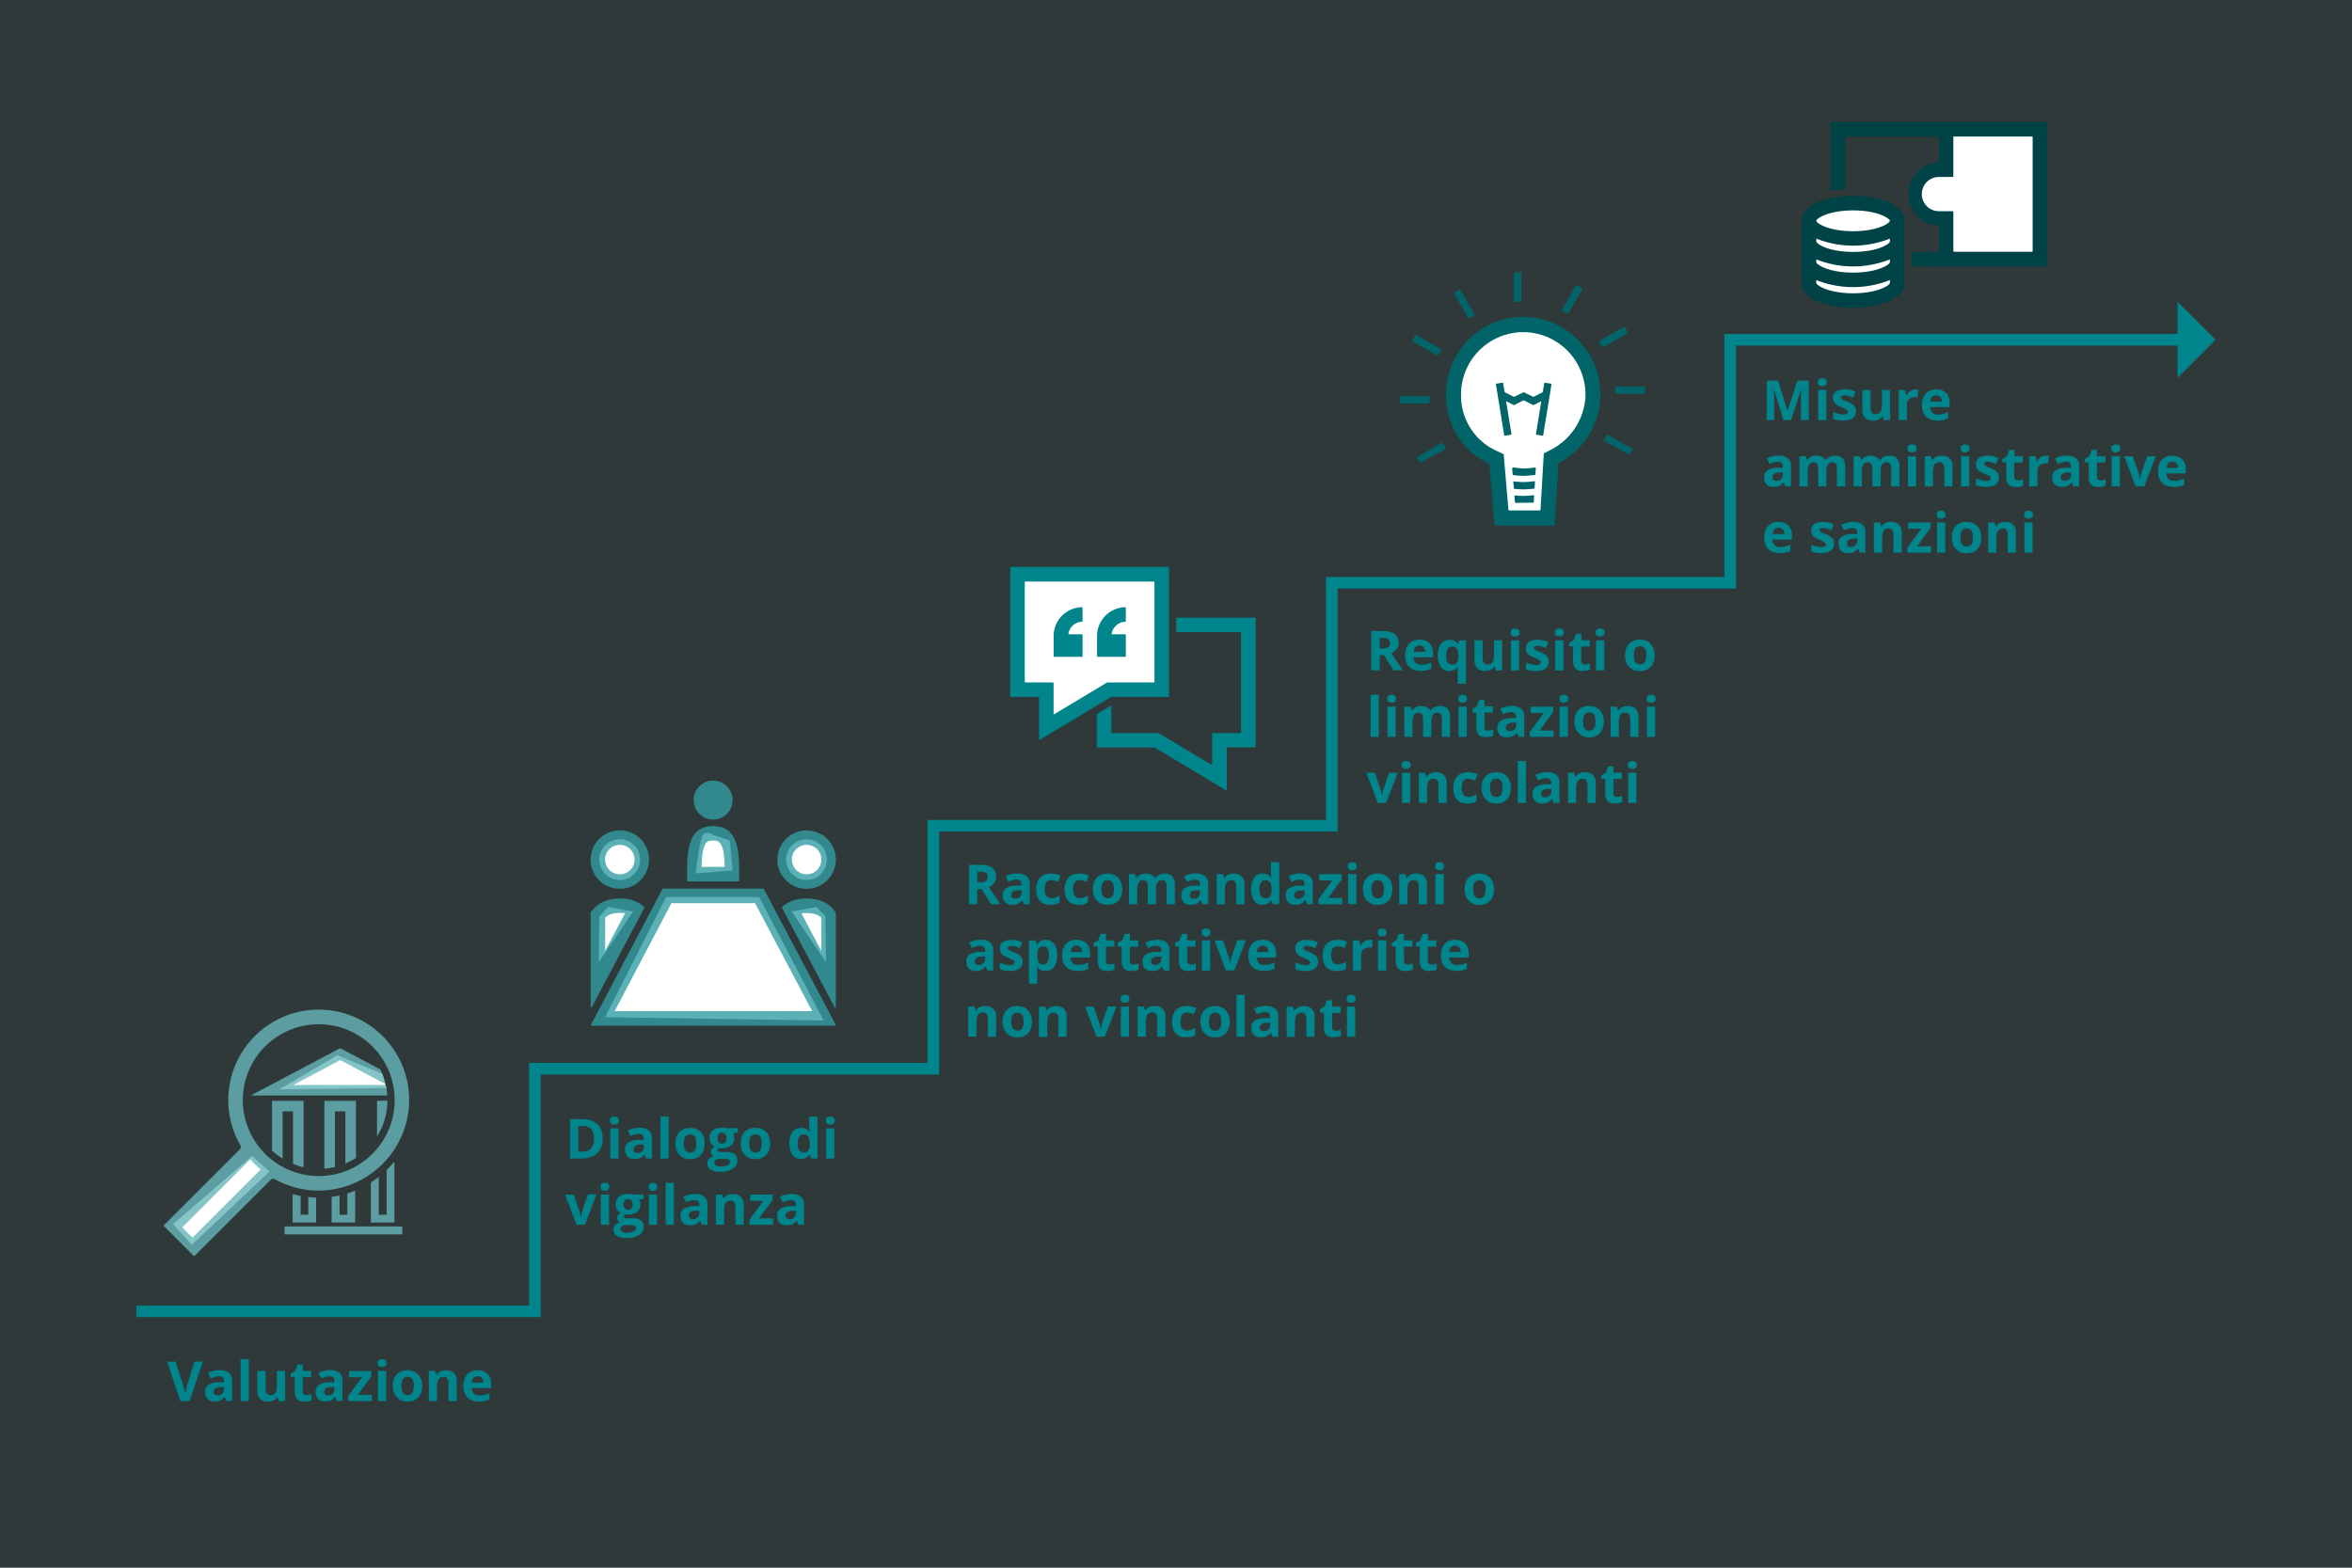 <svg xmlns="http://www.w3.org/2000/svg" viewBox="0 0 750 500"><rect x="0" y="0" width="750" height="500" fill="#333333" stroke="none"/><defs><style>.cls-1,.cls-3{fill:#00858c;}.cls-1{fill-opacity:0.08;}.cls-2{fill:none;stroke:#00858c;stroke-miterlimit:10;stroke-width:3.7px;}.cls-4{fill:#fff;}.cls-5,.cls-7{opacity:0.8;}.cls-6{fill:#66b6ba;}.cls-7{fill:#339da3;}.cls-8{fill:#006469;}.cls-9{fill:#004346;}</style></defs><g id="Layer_2" data-name="Layer 2"><rect class="cls-1" width="750" height="500"/></g><g id="Line"><polyline class="cls-2" points="695.98 108.37 551.73 108.37 551.73 185.86 424.68 185.86 424.68 263.36 297.62 263.36 297.62 340.86 170.56 340.86 170.56 418.21 43.51 418.21"/><polygon class="cls-3" points="694.35 120.51 694.35 96.22 706.49 108.36 694.35 120.51"/></g><g id="Icons"><polygon class="cls-4" points="80.36 368.7 85.92 373.66 61.16 397.02 55.2 390.41 80.36 368.7"/><polygon class="cls-4" points="107.56 336.57 89.11 347.43 123.22 347 121.89 342.49 107.56 336.57"/><g class="cls-5"><path class="cls-6" d="M120.47,351.09a.25.25,0,0,0-.25.25v10.89a.08.08,0,0,0,.15,0,21.75,21.75,0,0,0,3.19-11.1.08.08,0,0,0-.07-.08Z"/><path class="cls-6" d="M123.51,349.28a22,22,0,0,0-.47-3.15.12.12,0,0,0-.11-.09H93.69c-.09,0-.1,0,0-.08l14.79-7.84,14.39,7.62a.05.05,0,0,0,.08-.06,22.1,22.1,0,0,0-1.66-4.53.19.19,0,0,0-.11-.12l-12.55-6.65a.39.39,0,0,0-.3,0L80.09,349.33c-.08.05-.08.08,0,.08h43.28A.12.12,0,0,0,123.51,349.28Z"/><path class="cls-6" d="M96.65,351.1H86.91a.17.17,0,0,0-.17.17v15.62a.16.16,0,0,0,.05.11,23.24,23.24,0,0,0,3.1,2.39.15.15,0,0,0,.23-.13V354.64a.18.18,0,0,1,.17-.17h3.15v16.64a.16.16,0,0,0,.09.14,21.9,21.9,0,0,0,3.1,1,.15.15,0,0,0,.18-.15V351.27A.16.16,0,0,0,96.65,351.1Z"/><path class="cls-6" d="M113.34,351.09H103.6a.17.17,0,0,0-.16.17v21.31a.15.15,0,0,0,.16.15,22.76,22.76,0,0,0,3.1-.5.16.16,0,0,0,.11-.15V354.63a.17.17,0,0,1,.17-.16h3.15v16.41a.15.15,0,0,0,.21.13,22.49,22.49,0,0,0,3.1-1.66.15.15,0,0,0,.07-.12v-18A.18.18,0,0,0,113.34,351.09Z"/><path class="cls-6" d="M130.47,351.5a28.84,28.84,0,1,0-53.84,13.72,1.15,1.15,0,0,1-.17,1.38L52.3,390.75a.24.24,0,0,0,0,.33l9.45,9.45a.24.24,0,0,0,.33,0l24.24-24.24a1.14,1.14,0,0,1,1.36-.18,28.7,28.7,0,0,0,14.78,3.6A29,29,0,0,0,130.47,351.5ZM82.94,373.15,61.53,394.56a.24.24,0,0,1-.32,0l-2.93-2.94a.22.22,0,0,1,0-.32l21.4-21.41a.23.23,0,0,1,.28,0,28.89,28.89,0,0,0,2.89,2.86l.09.09A.24.24,0,0,1,82.94,373.15Zm-5.51-22.27a24.21,24.21,0,1,1,24.21,24.21A24.24,24.24,0,0,1,77.43,350.88Z"/><path class="cls-6" d="M95.66,381.41c-.71-.14-1.4-.31-2.09-.5a.2.2,0,0,0-.26.2v8.7a.12.12,0,0,0,.12.12h7.26a.12.12,0,0,0,.12-.12v-7.64a.21.21,0,0,0-.2-.21c-.69,0-1.39-.06-2.09-.13a.2.2,0,0,0-.22.2v5.26a.13.13,0,0,1-.13.13H96a.13.13,0,0,1-.13-.13v-5.68A.2.2,0,0,0,95.66,381.41Z"/><path class="cls-6" d="M108.06,381.32c-.72.15-1.44.28-2.16.38a.16.16,0,0,0-.15.17v7.93a.12.12,0,0,0,.12.12h7.26a.12.12,0,0,0,.13-.12V380a.18.18,0,0,0-.24-.16c-.71.29-1.43.54-2.16.77a.17.17,0,0,0-.12.17v6.53a.13.13,0,0,1-.12.13h-2.23a.12.12,0,0,1-.12-.13v-5.79A.17.17,0,0,0,108.06,381.32Z"/><path class="cls-6" d="M120.58,375.49c-.73.57-1.49,1.1-2.26,1.6a.11.11,0,0,0-.06.1V389.8a.12.12,0,0,0,.13.12h7.25a.12.12,0,0,0,.13-.12v-19a.12.12,0,0,0-.21-.09c-.71.83-2,2.2-2.27,2.46a.09.09,0,0,0,0,.08v14.06a.12.12,0,0,1-.12.13H120.9a.12.12,0,0,1-.12-.13v-11.7A.12.12,0,0,0,120.58,375.49Z"/><rect class="cls-6" x="90.73" y="391.17" width="37.54" height="2.52" rx="0.13"/></g><polygon class="cls-4" points="191.11 292.27 190.91 306.88 201.85 290.73 194 289.27 191.11 292.27"/><polygon class="cls-4" points="263.19 292.27 263.39 306.88 252.45 290.73 260.31 289.27 263.19 292.27"/><polygon class="cls-4" points="212.4 286.1 242.11 286.1 262.63 325.48 192.93 324.42 212.4 286.1"/><path class="cls-4" d="M227.47,266.31s-2.78-2-3.75,1-1.86,11.25-1.86,11.25l11.75-.92-.9-9.54Z"/><circle class="cls-4" cx="197.62" cy="274.16" r="6.5"/><circle class="cls-4" cx="257.18" cy="274.16" r="6.5"/><path class="cls-7" d="M221.19,255.18a6.21,6.21,0,1,1,6.21,6.21A6.22,6.22,0,0,1,221.19,255.18Zm-2.09,25.7v-3.7c0-7.58,1.27-13.72,8.29-13.72s8.31,6.14,8.31,13.72v3.66c0,.09,0,.27-.31.27H219.26C219.1,281.11,219.1,281,219.1,280.88Zm4.62-4.4h7.35c-.1-8.39-2.08-8.39-3.68-8.39-1.8,0-2.22.58-2.61,1.4C223.86,271.38,223.74,274.73,223.72,276.48Zm42.69,50.65H188.54c-.13,0-.19-.09-.13-.21l22.79-43.29a.41.41,0,0,1,.34-.21h31.73a.41.41,0,0,1,.34.21l22.92,43.29C266.59,327,266.53,327.13,266.41,327.13ZM259,322.5l-18.24-34.45H214.1L196,322.5h63Zm-70.65-48.34a9.31,9.31,0,1,1,9.31,9.31A9.31,9.31,0,0,1,188.31,274.16Zm4.62,0a4.69,4.69,0,1,0,4.69-4.69A4.69,4.69,0,0,0,192.93,274.16Zm-4.48,47.22c-.08,0-.14-.13-.14-.53V291.11c1.88-2.83,4.81-4.53,9.32-4.53a11,11,0,0,1,7.64,2.57.37.37,0,0,1,.12.49c-.14.24-16.59,31.33-16.59,31.33S188.6,321.38,188.45,321.38Zm4.48-18.1c3.13-5.92,5.09-9.63,6.33-12a10.36,10.36,0,0,0-1.63-.11c-2.49,0-3.84.67-4.7,1.51Zm54.94-29.12a9.31,9.31,0,1,1,9.31,9.31A9.32,9.32,0,0,1,247.87,274.16Zm4.62,0a4.69,4.69,0,1,0,4.69-4.69A4.69,4.69,0,0,0,252.49,274.16Zm4.68,12.42c4.51,0,7.44,1.7,9.32,4.53v29.74c0,.4-.06.53-.15.53S266,321,266,321s-16.44-31.09-16.58-31.33a.36.36,0,0,1,.12-.49A11,11,0,0,1,257.17,286.58Zm4.7,6.14c-.87-.84-2.22-1.51-4.7-1.51a10.36,10.36,0,0,0-1.63.11l6.33,12Z"/><polygon class="cls-4" points="323.59 182.52 324.51 219.58 333.91 219.58 333.91 229.91 354.35 219.98 369.39 219.98 370.71 183.57 323.59 182.52"/><path class="cls-3" d="M400.14,197H375.3a.23.23,0,0,0-.23.23v4.16a.23.23,0,0,0,.23.23h20.22a.24.24,0,0,1,.23.23v31.71a.23.23,0,0,1-.23.23h-8.75a.24.24,0,0,0-.23.23v9.8c0,.13-.09.18-.2.12l-15.61-9.37-.39-.24-.71-.42a1,1,0,0,0-.42-.12H354.6a.23.23,0,0,1-.23-.23v-8.34c0-.12-.09-.17-.2-.11l-4.23,2.54a.46.46,0,0,0-.2.35v10.19a.23.23,0,0,0,.23.23h18a.92.92,0,0,1,.42.12L391,252.08c.11.07.2,0,.2-.11V238.62a.23.23,0,0,1,.23-.23h8.74a.23.23,0,0,0,.23-.23v-41A.23.23,0,0,0,400.14,197Z"/><path class="cls-3" d="M354.58,222.28h17.95a.23.23,0,0,0,.23-.23v-41a.23.23,0,0,0-.23-.23H322.36a.23.23,0,0,0-.23.23v41a.23.23,0,0,0,.23.23h8.74a.23.23,0,0,1,.23.23v13.35c0,.13.09.18.2.11l22.62-13.57A.93.93,0,0,1,354.58,222.28Zm-1.28-4.63a1.06,1.06,0,0,0-.43.12l-.71.42-.39.24-15.61,9.37c-.11.06-.2,0-.2-.11v-9.81a.23.23,0,0,0-.23-.23H327a.23.23,0,0,1-.23-.23V185.71a.23.23,0,0,1,.23-.23H367.9a.23.23,0,0,1,.23.23v31.71a.23.23,0,0,1-.23.23H353.3Z"/><path class="cls-3" d="M345,193.66a9.19,9.19,0,0,0-9,8.63s0,6.68,0,6.9.07.29.19.29h8.76c.11,0,.25,0,.25-.21v-6.89s0-.09-.1-.09h-4.33c-.11,0-.09-.08-.09-.12a4.57,4.57,0,0,1,4.44-3.88s.08,0,.08-.08v-4.36C345.14,193.64,345,193.66,345,193.66Z"/><path class="cls-3" d="M359,209.27v-6.89s0-.09-.1-.09h-4.33c-.12,0-.1-.08-.09-.12a4.57,4.57,0,0,1,4.44-3.88s.08,0,.08-.08v-4.36c0-.21-.12-.19-.17-.19a9.21,9.21,0,0,0-9,8.63s0,6.68,0,6.9.07.29.2.29h8.76C358.8,209.48,359,209.49,359,209.27Z"/><circle class="cls-4" cx="485.85" cy="126.28" r="22.08"/><polygon class="cls-4" points="476.94 143.69 478.99 164.23 493.46 164.23 498.05 136.87 476.94 143.69"/><path class="cls-8" d="M483.43,160.38h-.29s0-.11-.05-.24l-.16-1.91a.19.19,0,0,1,.22-.21s1.62.15,2.56.15c1.18,0,3.26-.22,3.26-.22a.2.2,0,0,1,.23.21l-.11,1.9a.33.33,0,0,1-.13.25h-.3m30.94-15.26.93-1.62a.24.24,0,0,0-.09-.33l-7.8-4.5a.22.22,0,0,0-.32.09l-.94,1.61a.25.25,0,0,0,.09.33m12.86-15a.23.23,0,0,0,.23-.24v-1.87a.23.23,0,0,0-.23-.24h-9a.24.24,0,0,0-.24.24v1.87a.24.24,0,0,0,.24.24ZM504.61,92.14a.24.24,0,0,0-.08-.33l-1.62-.93a.22.22,0,0,0-.32.09l-4.51,7.8a.23.23,0,0,0,.09.32l1.62.94a.24.24,0,0,0,.32-.09Zm-34.46,8.43a.23.23,0,0,0,.08-.32l-4.5-7.8a.24.24,0,0,0-.33-.09l-1.61.93a.24.24,0,0,0-.09.33l4.5,7.8a.26.26,0,0,0,.33.09Zm15-13.49a.24.24,0,0,0-.24-.24H483a.23.23,0,0,0-.23.24v9a.23.23,0,0,0,.23.24h1.87a.24.24,0,0,0,.24-.24Zm-2.36,66.47a.19.19,0,0,0-.22.21l.16,1.91a.3.3,0,0,0,.26.26s1.74.16,2.74.16c1.22,0,3.38-.22,3.38-.22a.28.28,0,0,0,.25-.26l.12-1.91a.2.2,0,0,0-.23-.21s-2.25.26-3.52.26C484.64,153.75,482.77,153.55,482.77,153.55Zm28.06-42.88a.24.24,0,0,0,.33.09l7.8-4.5a.26.26,0,0,0,.09-.33l-.94-1.62a.23.23,0,0,0-.32-.08l-7.8,4.5a.24.24,0,0,0-.09.33Zm-51.33,1a.24.24,0,0,0-.09-.32l-7.8-4.51a.26.26,0,0,0-.33.09l-.93,1.62a.22.22,0,0,0,.09.32l7.8,4.51a.24.24,0,0,0,.32-.09Zm1.39,31.58a.22.22,0,0,0,.09-.32l-.93-1.62a.24.24,0,0,0-.33-.08l-7.8,4.5a.25.25,0,0,0-.09.33l.94,1.61m-6.22-21.34a.23.23,0,0,0-.23.24v1.86a.23.23,0,0,0,.23.24h9a.23.23,0,0,0,.24-.24v-1.86a.24.24,0,0,0-.24-.24Zm39.51-1.15a.51.51,0,0,0-.42,0L483,126.5a.61.61,0,0,1-.42,0L480,125.18a.58.58,0,0,1-.25-.34l-.42-2.59a.24.24,0,0,0-.27-.19l-1.84.3a.24.24,0,0,0-.2.27l2.63,16.13a.24.24,0,0,0,.27.2l1.85-.3a.24.24,0,0,0,.19-.28l-1.66-10.2c0-.13.06-.19.17-.13l2.1,1.08a.56.56,0,0,0,.42,0l2.67-1.37a.51.51,0,0,1,.42,0l2.68,1.37a.56.56,0,0,0,.42,0l2.1-1.08c.11-.06.19,0,.17.13l-1.66,10.21a.22.22,0,0,0,.19.27l1.84.3a.24.24,0,0,0,.28-.19l2.63-16.12a.25.25,0,0,0-.2-.28l-1.84-.3a.25.25,0,0,0-.28.2l-.41,2.57a.58.58,0,0,1-.25.34l-2.57,1.32a.61.61,0,0,1-.42,0Zm-3.67,24a.19.19,0,0,0-.22.21l.16,1.91a.31.31,0,0,0,.26.26s2,.2,3.12.2c1.31,0,3.64-.25,3.64-.25a.3.3,0,0,0,.25-.27l.12-1.92a.19.19,0,0,0-.23-.2s-2.42.3-3.78.3C484.51,149.33,482.39,149.09,482.39,149.09Zm27.93-23.65a24.66,24.66,0,0,1-13.27,22.15.26.26,0,0,0-.13.2l-1.15,19.56a.23.23,0,0,1-.24.22H476.8a.23.23,0,0,1-.23-.21L474.92,148a24.07,24.07,0,0,1-13.82-22,24.64,24.64,0,0,1,24.33-24.93h.28A24.64,24.64,0,0,1,510.32,125.44Zm-4.85,2.11a19.92,19.92,0,0,0-19.76-21.71h-.23a19.88,19.88,0,0,0-19.61,20.1A19.29,19.29,0,0,0,477,143.69l2.49,1.16.24,2.75,1.27,15a.24.24,0,0,0,.24.21H491a.23.23,0,0,0,.23-.21l.9-15.27.15-2.57a.25.25,0,0,1,.13-.21l1.93-1A20.31,20.31,0,0,0,505.47,127.55Z"/><path class="cls-4" d="M577.3,70V91.43s17.13,10.72,27.84,0l-.7-22.51-12.27-4.21Z"/><polygon class="cls-4" points="620.23 41.08 620.23 54.45 612.12 57.05 611.72 66.05 620.81 70.07 620.81 83.35 649.93 83.35 649.93 41.08 620.23 41.08"/><path class="cls-9" d="M590.91,62.48c-8.13,0-16.36,2.73-16.36,7.94V90.23c0,5.21,8.23,7.94,16.36,7.94s16.37-2.73,16.37-7.94V70.42C607.28,65.21,599,62.48,590.91,62.48Zm11.74,27.75c-.07.77-3.87,3.31-11.74,3.31S579.25,91,579.17,90.23v-.91a31.75,31.75,0,0,0,23.48,0Zm0-6.61c-.07.78-3.87,3.32-11.74,3.32s-11.66-2.54-11.74-3.32v-.9a31.75,31.75,0,0,0,23.48,0Zm0-6.6c-.07.78-3.87,3.32-11.74,3.32S579.25,77.8,579.17,77v-.9a31.75,31.75,0,0,0,23.48,0Zm-11.74-3.28c-7.86,0-11.66-2.54-11.74-3.32.08-.77,3.88-3.31,11.74-3.31s11.66,2.54,11.74,3.31C602.57,71.2,598.77,73.74,590.91,73.74Zm61.65-34.83H584a.23.23,0,0,0-.23.23v21.5a.2.2,0,0,0,.23.19l4.17-.56a.25.25,0,0,0,.23-.25V43.76a.23.23,0,0,1,.23-.23h29.43a.23.23,0,0,1,.23.23v8.08a10.08,10.08,0,0,0,0,20.15v8.08a.23.23,0,0,1-.23.23h-8.23a.23.23,0,0,0-.23.23V84.7a.23.23,0,0,0,.23.23h42.74a.23.23,0,0,0,.23-.23V39.14A.23.23,0,0,0,652.56,38.91Zm-4.39,41.16a.23.23,0,0,1-.23.23H623.11a.23.23,0,0,1-.23-.23V67.59a.23.23,0,0,0-.23-.23l-4.37,0a5.46,5.46,0,1,1,0-10.92h4.37a.23.23,0,0,0,.23-.23V43.76a.23.23,0,0,1,.23-.23h24.83a.24.24,0,0,1,.23.23Z"/></g><g id="Assessment"><path class="cls-3" d="M64.7,434.29l-4.27,12.56H57.52l-4.26-12.56H56l2.37,7.47c0,.13.1.37.19.71s.19.72.28,1.1.16.71.2,1a8.87,8.87,0,0,1,.18-.95c.09-.39.18-.75.27-1.1s.15-.58.19-.72L62,434.29Z"/><path class="cls-3" d="M70,437a4.6,4.6,0,0,1,3,.85,3.1,3.1,0,0,1,1,2.56v6.4H72.18l-.51-1.3h-.06a5.16,5.16,0,0,1-.85.84,2.69,2.69,0,0,1-1,.48,5.2,5.2,0,0,1-1.35.16,3.44,3.44,0,0,1-1.53-.33,2.43,2.43,0,0,1-1.06-1,3.39,3.39,0,0,1-.39-1.72,2.51,2.51,0,0,1,1.08-2.25,6.11,6.11,0,0,1,3.22-.81l1.67-.05v-.42a1.41,1.41,0,0,0-.4-1.11,1.61,1.61,0,0,0-1.1-.35,4.48,4.48,0,0,0-1.36.2,10.46,10.46,0,0,0-1.35.49l-.86-1.77a7.21,7.21,0,0,1,1.71-.63A8,8,0,0,1,70,437Zm1.39,5.36-1,0a3,3,0,0,0-1.76.46,1.39,1.39,0,0,0-.5,1.11,1,1,0,0,0,.35.85,1.56,1.56,0,0,0,.92.26,2.13,2.13,0,0,0,1.43-.5,1.79,1.79,0,0,0,.58-1.42Z"/><path class="cls-3" d="M79.33,446.85H76.71V433.48h2.62Z"/><path class="cls-3" d="M90.9,437.24v9.61h-2l-.35-1.23H88.4a2.46,2.46,0,0,1-.77.8,3.36,3.36,0,0,1-1,.46,4.5,4.5,0,0,1-1.16.15,4.19,4.19,0,0,1-1.8-.37,2.57,2.57,0,0,1-1.19-1.14,4.1,4.1,0,0,1-.43-2v-6.27h2.62v5.62a2.75,2.75,0,0,0,.37,1.55,1.35,1.35,0,0,0,1.18.53,1.76,1.76,0,0,0,1.9-1.44,7.21,7.21,0,0,0,.18-1.74v-4.52Z"/><path class="cls-3" d="M97.7,444.94a3.86,3.86,0,0,0,.84-.09q.4-.09.81-.21v1.95a5,5,0,0,1-1,.31A7.22,7.22,0,0,1,97,447a4.2,4.2,0,0,1-1.55-.28,2.16,2.16,0,0,1-1.07-1,4,4,0,0,1-.39-1.93v-4.63H92.68V438.1l1.45-.87.75-2h1.68v2h2.69v2H96.56v4.63a1.07,1.07,0,0,0,.31.83A1.24,1.24,0,0,0,97.7,444.94Z"/><path class="cls-3" d="M105.23,437a4.61,4.61,0,0,1,3,.85,3.1,3.1,0,0,1,1,2.56v6.4H107.4l-.51-1.3h-.07a4.76,4.76,0,0,1-.84.84,2.69,2.69,0,0,1-1,.48,5.2,5.2,0,0,1-1.35.16,3.44,3.44,0,0,1-1.53-.33,2.43,2.43,0,0,1-1.06-1,3.39,3.39,0,0,1-.39-1.72,2.51,2.51,0,0,1,1.08-2.25,6.11,6.11,0,0,1,3.22-.81l1.67-.05v-.42a1.41,1.41,0,0,0-.4-1.11,1.61,1.61,0,0,0-1.1-.35,4.59,4.59,0,0,0-1.37.2,10.9,10.9,0,0,0-1.34.49l-.86-1.77a7.21,7.21,0,0,1,1.71-.63A8,8,0,0,1,105.23,437Zm1.4,5.36-1,0a2.93,2.93,0,0,0-1.76.46,1.39,1.39,0,0,0-.5,1.11,1,1,0,0,0,.35.85,1.56,1.56,0,0,0,.92.26,2.13,2.13,0,0,0,1.43-.5,1.79,1.79,0,0,0,.58-1.42Z"/><path class="cls-3" d="M118.62,446.85H111v-1.54l4.45-6.06h-4.19v-2h7.17v1.7l-4.33,5.91h4.49Z"/><path class="cls-3" d="M121.83,433.48a1.84,1.84,0,0,1,1,.27,1.11,1.11,0,0,1,.42,1,1.12,1.12,0,0,1-.42,1,2,2,0,0,1-2,0,1.14,1.14,0,0,1-.41-1,1.13,1.13,0,0,1,.41-1A1.84,1.84,0,0,1,121.83,433.48Zm1.31,3.76v9.61h-2.62v-9.61Z"/><path class="cls-3" d="M134.63,442a6.35,6.35,0,0,1-.33,2.13,4.18,4.18,0,0,1-.93,1.57,4,4,0,0,1-1.48,1,5.46,5.46,0,0,1-1.95.33,5,5,0,0,1-1.86-.33,4,4,0,0,1-1.47-1,4.23,4.23,0,0,1-1-1.57,6.1,6.1,0,0,1-.34-2.13,6,6,0,0,1,.56-2.71,3.87,3.87,0,0,1,1.62-1.68,5,5,0,0,1,2.5-.58,4.84,4.84,0,0,1,2.4.58,4.09,4.09,0,0,1,1.64,1.68A5.62,5.62,0,0,1,134.63,442ZM128,442a5.19,5.19,0,0,0,.21,1.59,1.81,1.81,0,0,0,.64,1,1.83,1.83,0,0,0,2.91-1,5.22,5.22,0,0,0,.2-1.59,5.06,5.06,0,0,0-.2-1.58,1.75,1.75,0,0,0-.64-.95,1.83,1.83,0,0,0-1.14-.32,1.67,1.67,0,0,0-1.51.71A4,4,0,0,0,128,442Z"/><path class="cls-3" d="M142.25,437.06a3.58,3.58,0,0,1,2.48.84,3.45,3.45,0,0,1,.93,2.69v6.26H143v-5.61a2.68,2.68,0,0,0-.37-1.56,1.34,1.34,0,0,0-1.18-.52,1.68,1.68,0,0,0-1.64.82,5.09,5.09,0,0,0-.44,2.35v4.52h-2.62v-9.61h2l.36,1.23h.14a2.84,2.84,0,0,1,.77-.81,3.54,3.54,0,0,1,1-.45A4.45,4.45,0,0,1,142.25,437.06Z"/><path class="cls-3" d="M152.33,437.06a4.84,4.84,0,0,1,2.29.51,3.63,3.63,0,0,1,1.49,1.49,4.91,4.91,0,0,1,.52,2.37v1.27h-6.2a2.55,2.55,0,0,0,.67,1.74,2.33,2.33,0,0,0,1.73.63,6.83,6.83,0,0,0,1.69-.19,8.25,8.25,0,0,0,1.57-.56v2a6.4,6.4,0,0,1-1.49.51,9.25,9.25,0,0,1-1.89.17,5.76,5.76,0,0,1-2.55-.54,3.86,3.86,0,0,1-1.75-1.62,5.46,5.46,0,0,1-.63-2.75,6.17,6.17,0,0,1,.57-2.81,3.89,3.89,0,0,1,1.59-1.69A5,5,0,0,1,152.33,437.06Zm0,1.87a1.74,1.74,0,0,0-1.27.49,2.38,2.38,0,0,0-.58,1.54h3.68a2.44,2.44,0,0,0-.21-1,1.6,1.6,0,0,0-.6-.73A1.84,1.84,0,0,0,152.34,438.93Z"/></g><g id="Supervisory_dialogue" data-name="Supervisory dialogue"><path class="cls-3" d="M192.2,363.1a7.08,7.08,0,0,1-.81,3.54,5.17,5.17,0,0,1-2.36,2.14,8.66,8.66,0,0,1-3.7.72h-3.56V356.93h3.95a8,8,0,0,1,3.43.7,5.15,5.15,0,0,1,2.25,2.08A6.64,6.64,0,0,1,192.2,363.1Zm-2.77.07a5.64,5.64,0,0,0-.41-2.3,2.72,2.72,0,0,0-1.2-1.32,4.07,4.07,0,0,0-2-.43h-1.41v8.18h1.14a3.75,3.75,0,0,0,2.9-1A4.45,4.45,0,0,0,189.43,363.17Z"/><path class="cls-3" d="M195.91,356.12a1.76,1.76,0,0,1,1,.28,1.1,1.1,0,0,1,.42,1,1.14,1.14,0,0,1-.42,1,2,2,0,0,1-2,0,1.14,1.14,0,0,1-.42-1,1.1,1.1,0,0,1,.42-1A1.76,1.76,0,0,1,195.91,356.12Zm1.31,3.77v9.61H194.6v-9.61Z"/><path class="cls-3" d="M203.91,359.69a4.52,4.52,0,0,1,3,.85,3.1,3.1,0,0,1,1,2.56v6.4h-1.83l-.5-1.31h-.07a4.87,4.87,0,0,1-.85.85,2.89,2.89,0,0,1-1,.48,5.38,5.38,0,0,1-1.36.15,3.58,3.58,0,0,1-1.53-.32,2.46,2.46,0,0,1-1.06-1,3.38,3.38,0,0,1-.39-1.71,2.54,2.54,0,0,1,1.08-2.26,6.21,6.21,0,0,1,3.22-.8l1.67-.05v-.42a1.38,1.38,0,0,0-.4-1.11,1.56,1.56,0,0,0-1.1-.35,4.8,4.8,0,0,0-1.36.19,9.88,9.88,0,0,0-1.34.5l-.87-1.77a7.68,7.68,0,0,1,1.71-.64A8.56,8.56,0,0,1,203.91,359.69Zm1.39,5.36-1,0a3,3,0,0,0-1.76.46,1.39,1.39,0,0,0-.5,1.11,1,1,0,0,0,.36.85,1.52,1.52,0,0,0,.92.26,2.12,2.12,0,0,0,1.42-.5,1.78,1.78,0,0,0,.58-1.42Z"/><path class="cls-3" d="M213.23,369.5H210.6V356.12h2.63Z"/><path class="cls-3" d="M224.71,364.68a6.62,6.62,0,0,1-.32,2.13,4.33,4.33,0,0,1-.94,1.57,3.93,3.93,0,0,1-1.48,1,5.61,5.61,0,0,1-1.95.32,5.34,5.34,0,0,1-1.86-.32,4.14,4.14,0,0,1-1.47-1,4.51,4.51,0,0,1-1-1.57,6.1,6.1,0,0,1-.34-2.13A5.87,5.87,0,0,1,216,362a3.9,3.9,0,0,1,1.61-1.68,5.09,5.09,0,0,1,2.51-.58,4.81,4.81,0,0,1,2.39.58,4,4,0,0,1,1.64,1.68A5.62,5.62,0,0,1,224.71,364.68Zm-6.65,0a5.19,5.19,0,0,0,.21,1.59,1.86,1.86,0,0,0,.65,1,2.12,2.12,0,0,0,2.27,0,1.91,1.91,0,0,0,.64-1,5.55,5.55,0,0,0,.2-1.59,5.45,5.45,0,0,0-.2-1.59,1.85,1.85,0,0,0-.64-.95,2,2,0,0,0-1.15-.32,1.68,1.68,0,0,0-1.51.72A4,4,0,0,0,218.06,364.68Z"/><path class="cls-3" d="M229.69,373.73a5.6,5.6,0,0,1-3.08-.7,2.24,2.24,0,0,1-1.06-2,2.08,2.08,0,0,1,.54-1.46,3.09,3.09,0,0,1,1.59-.83,1.78,1.78,0,0,1-.7-.56,1.35,1.35,0,0,1-.3-.83,1.31,1.31,0,0,1,.32-.92,3.68,3.68,0,0,1,.92-.72,2.45,2.45,0,0,1-1.2-1.05,3.13,3.13,0,0,1-.45-1.7,3.34,3.34,0,0,1,.46-1.78,2.89,2.89,0,0,1,1.35-1.12,5.25,5.25,0,0,1,2.14-.39l.62,0,.65.08.4.07h3.35v1.33l-1.5.39a2.79,2.79,0,0,1,.31.68,3.1,3.1,0,0,1,.1.76,2.91,2.91,0,0,1-1.08,2.41,4.66,4.66,0,0,1-3,.87l-.86-.07a1.15,1.15,0,0,0-.3.33.65.65,0,0,0-.1.36.37.37,0,0,0,.16.31,1.2,1.2,0,0,0,.48.19,4.4,4.4,0,0,0,.8.07h1.64a3.74,3.74,0,0,1,2.41.67,2.45,2.45,0,0,1,.83,2,3,3,0,0,1-1.41,2.61A7.28,7.28,0,0,1,229.69,373.73Zm.11-1.71a6.33,6.33,0,0,0,1.61-.18,2.35,2.35,0,0,0,1-.5,1,1,0,0,0,.36-.76.78.78,0,0,0-.21-.58,1.19,1.19,0,0,0-.64-.29,5.42,5.42,0,0,0-1.09-.09h-1.35a2.18,2.18,0,0,0-.87.16,1.44,1.44,0,0,0-.61.43,1.06,1.06,0,0,0-.22.65,1,1,0,0,0,.52.85A2.83,2.83,0,0,0,229.8,372Zm.42-7.29a1.25,1.25,0,0,0,1.08-.46,2,2,0,0,0,.35-1.23,2,2,0,0,0-.36-1.31,1.3,1.3,0,0,0-1.07-.43,1.32,1.32,0,0,0-1.08.43,2,2,0,0,0-.36,1.31,1.91,1.91,0,0,0,.35,1.23A1.29,1.29,0,0,0,230.22,364.73Z"/><path class="cls-3" d="M245.56,364.68a6.35,6.35,0,0,1-.33,2.13,4.18,4.18,0,0,1-.93,1.57,4,4,0,0,1-1.48,1,5.7,5.7,0,0,1-1.95.32,5.26,5.26,0,0,1-1.86-.32,4.06,4.06,0,0,1-1.47-1,4.23,4.23,0,0,1-1-1.57,6.1,6.1,0,0,1-.34-2.13,6,6,0,0,1,.56-2.71,3.87,3.87,0,0,1,1.62-1.68,5,5,0,0,1,2.5-.58,4.84,4.84,0,0,1,2.4.58A4.09,4.09,0,0,1,245,362,5.62,5.62,0,0,1,245.56,364.68Zm-6.65,0a5.19,5.19,0,0,0,.21,1.59,1.94,1.94,0,0,0,2.92,1,1.9,1.9,0,0,0,.63-1,5.22,5.22,0,0,0,.2-1.59,5.13,5.13,0,0,0-.2-1.59,1.79,1.79,0,0,0-.64-.95,1.9,1.9,0,0,0-1.14-.32,1.66,1.66,0,0,0-1.51.72A4,4,0,0,0,238.91,364.68Z"/><path class="cls-3" d="M255.34,369.67a3.2,3.2,0,0,1-2.62-1.26,7.31,7.31,0,0,1,0-7.43,3.28,3.28,0,0,1,2.68-1.27,3.45,3.45,0,0,1,1.21.19,3,3,0,0,1,.91.51,3.63,3.63,0,0,1,.65.71h.08q0-.27-.12-.81a8.05,8.05,0,0,1-.08-1.11v-3.08h2.63V369.5h-2l-.5-1.25h-.12a2.82,2.82,0,0,1-.62.72,2.69,2.69,0,0,1-.89.51A3.42,3.42,0,0,1,255.34,369.67Zm.92-2.09a1.72,1.72,0,0,0,1.52-.64,3.51,3.51,0,0,0,.46-1.93v-.28a4.35,4.35,0,0,0-.43-2.15,1.68,1.68,0,0,0-1.59-.74,1.53,1.53,0,0,0-1.36.75,3.93,3.93,0,0,0-.49,2.16,3.73,3.73,0,0,0,.49,2.12A1.6,1.6,0,0,0,256.26,367.58Z"/><path class="cls-3" d="M264.75,356.12a1.76,1.76,0,0,1,1,.28,1.1,1.1,0,0,1,.42,1,1.14,1.14,0,0,1-.42,1,2,2,0,0,1-2,0,1.14,1.14,0,0,1-.42-1,1.1,1.1,0,0,1,.42-1A1.76,1.76,0,0,1,264.75,356.12Zm1.31,3.77v9.61h-2.62v-9.61Z"/><path class="cls-3" d="M183.85,390.63,180.19,381h2.74l1.86,5.47a7.61,7.61,0,0,1,.24,1c.06.35.1.67.13.95h.07a7.12,7.12,0,0,1,.12-1,8.14,8.14,0,0,1,.26-1l1.85-5.47h2.74l-3.66,9.61Z"/><path class="cls-3" d="M192.89,377.25a1.84,1.84,0,0,1,1,.27,1.42,1.42,0,0,1,0,2,2,2,0,0,1-2,0,1.45,1.45,0,0,1,0-2A1.84,1.84,0,0,1,192.89,377.25ZM194.2,381v9.61h-2.62V381Z"/><path class="cls-3" d="M199.76,394.86a5.65,5.65,0,0,1-3.07-.7,2.23,2.23,0,0,1-1.06-2,2.05,2.05,0,0,1,.54-1.45,3,3,0,0,1,1.59-.83,1.91,1.91,0,0,1-.71-.57,1.38,1.38,0,0,1,0-1.74,3.42,3.42,0,0,1,.92-.72,2.65,2.65,0,0,1-1.2-1.05,3.23,3.23,0,0,1-.44-1.7,3.29,3.29,0,0,1,.46-1.79,2.92,2.92,0,0,1,1.34-1.12,5.3,5.3,0,0,1,2.15-.38l.61,0,.65.08.4.07h3.36v1.33l-1.51.39a2.33,2.33,0,0,1,.31.68,2.68,2.68,0,0,1,.1.76,2.94,2.94,0,0,1-1.07,2.41,4.66,4.66,0,0,1-3,.87l-.86-.07a1.27,1.27,0,0,0-.3.32.7.7,0,0,0-.1.36.41.41,0,0,0,.15.32,1.35,1.35,0,0,0,.49.19,4.42,4.42,0,0,0,.8.06H202a3.72,3.72,0,0,1,2.41.68,2.4,2.4,0,0,1,.83,2,3,3,0,0,1-1.4,2.62A7.32,7.32,0,0,1,199.76,394.86Zm.11-1.71a6.35,6.35,0,0,0,1.62-.18,2.42,2.42,0,0,0,1-.5,1,1,0,0,0,.36-.77.77.77,0,0,0-.21-.57,1.24,1.24,0,0,0-.63-.3,6.49,6.49,0,0,0-1.09-.08h-1.36a2.31,2.31,0,0,0-.86.15,1.4,1.4,0,0,0-.61.44,1,1,0,0,0-.22.65,1,1,0,0,0,.52.85A2.89,2.89,0,0,0,199.87,393.15Zm.43-7.29a1.28,1.28,0,0,0,1.08-.46,2,2,0,0,0,.34-1.24,2.06,2.06,0,0,0-.35-1.3,1.31,1.31,0,0,0-1.07-.43,1.33,1.33,0,0,0-1.09.43,2,2,0,0,0-.36,1.3,2,2,0,0,0,.36,1.24A1.31,1.31,0,0,0,200.3,385.86Z"/><path class="cls-3" d="M208.21,377.25a1.84,1.84,0,0,1,1,.27,1.42,1.42,0,0,1,0,2,2,2,0,0,1-2,0,1.45,1.45,0,0,1,0-2A1.84,1.84,0,0,1,208.21,377.25Zm1.31,3.77v9.61H206.9V381Z"/><path class="cls-3" d="M214.89,390.63h-2.62V377.25h2.62Z"/><path class="cls-3" d="M221.58,380.82a4.61,4.61,0,0,1,3,.84,3.14,3.14,0,0,1,1,2.56v6.41h-1.83l-.51-1.31h-.07a4.76,4.76,0,0,1-.84.84,2.85,2.85,0,0,1-1,.48,4.88,4.88,0,0,1-1.36.16,3.4,3.4,0,0,1-1.52-.33,2.46,2.46,0,0,1-1.07-1,3.49,3.49,0,0,1-.38-1.71,2.52,2.52,0,0,1,1.07-2.26,6.16,6.16,0,0,1,3.23-.8l1.66-.06v-.42a1.44,1.44,0,0,0-.39-1.11,1.63,1.63,0,0,0-1.1-.35,4.88,4.88,0,0,0-1.37.2,10.41,10.41,0,0,0-1.34.5l-.87-1.77a7.58,7.58,0,0,1,1.72-.64A8.41,8.41,0,0,1,221.58,380.82Zm1.39,5.35-1,0a2.91,2.91,0,0,0-1.77.45,1.39,1.39,0,0,0-.49,1.11,1,1,0,0,0,.35.86,1.54,1.54,0,0,0,.92.25,2.06,2.06,0,0,0,1.42-.5A1.75,1.75,0,0,0,223,387Z"/><path class="cls-3" d="M233.74,380.84a3.6,3.6,0,0,1,2.47.83,3.43,3.43,0,0,1,.94,2.69v6.27h-2.62V385a2.66,2.66,0,0,0-.38-1.55,1.34,1.34,0,0,0-1.17-.53,1.7,1.7,0,0,0-1.64.82,5,5,0,0,0-.44,2.36v4.52h-2.62V381h2l.35,1.23h.15a2.4,2.4,0,0,1,.77-.81,3.26,3.26,0,0,1,1-.46A4.52,4.52,0,0,1,233.74,380.84Z"/><path class="cls-3" d="M246.54,390.63h-7.6v-1.55L243.4,383h-4.19v-2h7.17v1.7l-4.33,5.9h4.49Z"/><path class="cls-3" d="M252.37,380.82a4.61,4.61,0,0,1,3,.84,3.11,3.11,0,0,1,1,2.56v6.41h-1.83l-.51-1.31H254a4.44,4.44,0,0,1-.84.84,2.85,2.85,0,0,1-1,.48,4.83,4.83,0,0,1-1.36.16,3.43,3.43,0,0,1-1.52-.33,2.38,2.38,0,0,1-1.06-1,3.38,3.38,0,0,1-.39-1.71,2.55,2.55,0,0,1,1.07-2.26,6.16,6.16,0,0,1,3.23-.8l1.67-.06v-.42a1.44,1.44,0,0,0-.4-1.11,1.61,1.61,0,0,0-1.1-.35,4.94,4.94,0,0,0-1.37.2,11,11,0,0,0-1.34.5l-.87-1.77a7.58,7.58,0,0,1,1.72-.64A8.48,8.48,0,0,1,252.37,380.82Zm1.4,5.35-1,0a2.91,2.91,0,0,0-1.77.45,1.39,1.39,0,0,0-.49,1.11,1,1,0,0,0,.35.86,1.54,1.54,0,0,0,.92.25,2.1,2.1,0,0,0,1.43-.5,1.78,1.78,0,0,0,.58-1.42Z"/></g><g id="Written"><path class="cls-3" d="M312.64,275.84a8.14,8.14,0,0,1,2.83.41,3.18,3.18,0,0,1,1.65,1.25,3.76,3.76,0,0,1,.54,2.1,3.29,3.29,0,0,1-.32,1.51,3.55,3.55,0,0,1-.86,1.09,5.19,5.19,0,0,1-1.15.73L319,288.4h-2.95l-3-4.82h-1.42v4.82H309V275.84Zm-.18,2.18h-.81v3.4h.86a3.09,3.09,0,0,0,1.89-.45,1.54,1.54,0,0,0,.57-1.3,1.36,1.36,0,0,0-.61-1.27A3.76,3.76,0,0,0,312.46,278Z"/><path class="cls-3" d="M324.34,278.6a4.6,4.6,0,0,1,3,.84,3.1,3.1,0,0,1,1,2.56v6.4H326.5l-.51-1.3h-.06a5.16,5.16,0,0,1-.85.84,2.69,2.69,0,0,1-1,.48,5.2,5.2,0,0,1-1.35.16,3.44,3.44,0,0,1-1.53-.33,2.43,2.43,0,0,1-1.06-1,3.39,3.39,0,0,1-.39-1.72,2.51,2.51,0,0,1,1.08-2.25,6.11,6.11,0,0,1,3.22-.81l1.67-.05V282a1.41,1.41,0,0,0-.4-1.11,1.61,1.61,0,0,0-1.1-.35,4.48,4.48,0,0,0-1.36.2,9.22,9.22,0,0,0-1.35.5l-.86-1.78a7.21,7.21,0,0,1,1.71-.63A8,8,0,0,1,324.34,278.6Zm1.39,5.35-1,0a2.89,2.89,0,0,0-1.76.45,1.39,1.39,0,0,0-.5,1.11,1,1,0,0,0,.36.86,1.52,1.52,0,0,0,.92.25,2.12,2.12,0,0,0,1.42-.5,1.78,1.78,0,0,0,.58-1.42Z"/><path class="cls-3" d="M334.94,288.58a5.33,5.33,0,0,1-2.44-.52,3.44,3.44,0,0,1-1.53-1.62,6.4,6.4,0,0,1-.52-2.79,6.15,6.15,0,0,1,.59-2.87,3.76,3.76,0,0,1,1.66-1.64,5.51,5.51,0,0,1,2.47-.53,6.67,6.67,0,0,1,3,.66l-.78,2c-.41-.16-.79-.3-1.15-.4a3.54,3.54,0,0,0-1.06-.16,1.76,1.76,0,0,0-1.83,1.29,5.26,5.26,0,0,0-.22,1.61,4.41,4.41,0,0,0,.24,1.58,1.9,1.9,0,0,0,.7.94,2,2,0,0,0,1.11.3,4.33,4.33,0,0,0,1.45-.22,5.48,5.48,0,0,0,1.24-.61v2.24a4.13,4.13,0,0,1-1.26.55A6.94,6.94,0,0,1,334.94,288.58Z"/><path class="cls-3" d="M344,288.58a5.39,5.39,0,0,1-2.44-.52,3.44,3.44,0,0,1-1.53-1.62,6.4,6.4,0,0,1-.52-2.79,6,6,0,0,1,.6-2.87,3.71,3.71,0,0,1,1.66-1.64,5.47,5.47,0,0,1,2.46-.53,6.67,6.67,0,0,1,3,.66l-.77,2c-.42-.16-.8-.3-1.15-.4a3.65,3.65,0,0,0-1.07-.16A1.76,1.76,0,0,0,342.4,282a5,5,0,0,0-.23,1.61,4.41,4.41,0,0,0,.24,1.58,1.77,1.77,0,0,0,1.81,1.24,4.33,4.33,0,0,0,1.45-.22,5.29,5.29,0,0,0,1.24-.61v2.24a4.13,4.13,0,0,1-1.26.55A6.94,6.94,0,0,1,344,288.58Z"/><path class="cls-3" d="M357.87,283.58a6.62,6.62,0,0,1-.32,2.13,4.25,4.25,0,0,1-.94,1.57,3.93,3.93,0,0,1-1.48,1,5.37,5.37,0,0,1-1.94.33,5.14,5.14,0,0,1-1.87-.33,4.14,4.14,0,0,1-1.47-1,4.42,4.42,0,0,1-1-1.57,6.34,6.34,0,0,1-.34-2.13,5.9,5.9,0,0,1,.57-2.71,3.87,3.87,0,0,1,1.62-1.68,5,5,0,0,1,2.5-.58,4.78,4.78,0,0,1,2.39.58,4,4,0,0,1,1.64,1.68A5.65,5.65,0,0,1,357.87,283.58Zm-6.64,0a5.22,5.22,0,0,0,.2,1.59,1.95,1.95,0,0,0,2.92,1,1.87,1.87,0,0,0,.64-1,5.55,5.55,0,0,0,.2-1.59A5.43,5.43,0,0,0,355,282a1.81,1.81,0,0,0-.64-.95,1.89,1.89,0,0,0-1.15-.32,1.7,1.7,0,0,0-1.51.71A4,4,0,0,0,351.23,283.58Z"/><path class="cls-3" d="M371.32,278.61a3.37,3.37,0,0,1,2.48.84,3.73,3.73,0,0,1,.83,2.69v6.26H372v-5.61a2.71,2.71,0,0,0-.35-1.55,1.22,1.22,0,0,0-1.09-.53,1.59,1.59,0,0,0-1.48.74,4.28,4.28,0,0,0-.44,2.13v4.82H366v-5.61a3.77,3.77,0,0,0-.15-1.15,1.46,1.46,0,0,0-.48-.7,1.36,1.36,0,0,0-.81-.23,1.66,1.66,0,0,0-1.15.37,2,2,0,0,0-.6,1.07,7.72,7.72,0,0,0-.17,1.73v4.52H360v-9.61h2l.35,1.23h.15a2.59,2.59,0,0,1,.73-.81,3.37,3.37,0,0,1,1-.45,4,4,0,0,1,1.08-.15,4.17,4.17,0,0,1,1.79.35,2.49,2.49,0,0,1,1.14,1.06h.23A2.48,2.48,0,0,1,369.7,279,4,4,0,0,1,371.32,278.61Z"/><path class="cls-3" d="M381.26,278.6a4.61,4.61,0,0,1,3,.84,3.1,3.1,0,0,1,1,2.56v6.4h-1.83l-.51-1.3h-.07a4.76,4.76,0,0,1-.84.84,2.85,2.85,0,0,1-1,.48,5.23,5.23,0,0,1-1.36.16,3.43,3.43,0,0,1-1.52-.33,2.38,2.38,0,0,1-1.06-1,3.39,3.39,0,0,1-.39-1.72,2.53,2.53,0,0,1,1.07-2.25,6.15,6.15,0,0,1,3.23-.81l1.66-.05V282a1.44,1.44,0,0,0-.39-1.11,1.61,1.61,0,0,0-1.1-.35,4.54,4.54,0,0,0-1.37.2,9.11,9.11,0,0,0-1.34.5l-.87-1.78a7.13,7.13,0,0,1,1.72-.63A8,8,0,0,1,381.26,278.6Zm1.39,5.35-1,0a2.91,2.91,0,0,0-1.77.45,1.38,1.38,0,0,0-.49,1.11,1,1,0,0,0,.35.86,1.54,1.54,0,0,0,.92.25,2.1,2.1,0,0,0,1.42-.5,1.75,1.75,0,0,0,.58-1.42Z"/><path class="cls-3" d="M393.42,278.61a3.56,3.56,0,0,1,2.47.84,3.43,3.43,0,0,1,.94,2.69v6.26h-2.62v-5.61a2.62,2.62,0,0,0-.38-1.55,1.34,1.34,0,0,0-1.17-.53,1.68,1.68,0,0,0-1.64.82,5.09,5.09,0,0,0-.44,2.35v4.52H388v-9.61h2l.35,1.23h.15a2.71,2.71,0,0,1,.77-.81,3.6,3.6,0,0,1,1-.45A4.58,4.58,0,0,1,393.42,278.61Z"/><path class="cls-3" d="M402.57,288.58a3.22,3.22,0,0,1-2.62-1.26,7.29,7.29,0,0,1,0-7.44,3.28,3.28,0,0,1,2.67-1.27,3.7,3.7,0,0,1,1.21.19,3.21,3.21,0,0,1,.91.51,3.63,3.63,0,0,1,.65.71h.09c0-.18-.08-.45-.13-.81a8,8,0,0,1-.07-1.1V275h2.63V288.4h-2l-.51-1.24h-.11a3.54,3.54,0,0,1-.63.72,3,3,0,0,1-.89.51A3.61,3.61,0,0,1,402.57,288.58Zm.92-2.09a1.74,1.74,0,0,0,1.52-.64,3.62,3.62,0,0,0,.47-1.93v-.29a4.39,4.39,0,0,0-.43-2.14,1.68,1.68,0,0,0-1.6-.74,1.53,1.53,0,0,0-1.36.74,3.93,3.93,0,0,0-.49,2.16,3.79,3.79,0,0,0,.49,2.12A1.6,1.6,0,0,0,403.49,286.49Z"/><path class="cls-3" d="M414.61,278.6a4.58,4.58,0,0,1,3,.84,3.1,3.1,0,0,1,1,2.56v6.4h-1.83l-.5-1.3h-.07a5.16,5.16,0,0,1-.85.84,2.72,2.72,0,0,1-1,.48,5.34,5.34,0,0,1-1.36.16,3.44,3.44,0,0,1-1.53-.33,2.43,2.43,0,0,1-1.06-1,3.39,3.39,0,0,1-.39-1.72,2.51,2.51,0,0,1,1.08-2.25,6.11,6.11,0,0,1,3.22-.81l1.67-.05V282a1.41,1.41,0,0,0-.4-1.11,1.61,1.61,0,0,0-1.1-.35,4.48,4.48,0,0,0-1.36.2,8.71,8.71,0,0,0-1.34.5l-.87-1.78a7.21,7.21,0,0,1,1.71-.63A8,8,0,0,1,414.61,278.6ZM416,284l-1,0a2.89,2.89,0,0,0-1.76.45,1.39,1.39,0,0,0-.5,1.11,1,1,0,0,0,.36.86,1.52,1.52,0,0,0,.92.25,2.12,2.12,0,0,0,1.42-.5,1.75,1.75,0,0,0,.58-1.42Z"/><path class="cls-3" d="M428,288.4H420.4v-1.54l4.45-6.06h-4.18v-2h7.17v1.71l-4.34,5.9H428Z"/><path class="cls-3" d="M431.21,275a1.8,1.8,0,0,1,1,.27,1.11,1.11,0,0,1,.42,1,1.12,1.12,0,0,1-.42,1,1.94,1.94,0,0,1-2,0,1.12,1.12,0,0,1-.42-1,1.11,1.11,0,0,1,.42-1A1.79,1.79,0,0,1,431.21,275Zm1.3,3.76v9.61h-2.62v-9.61Z"/><path class="cls-3" d="M444,283.58a6.62,6.62,0,0,1-.32,2.13,4.25,4.25,0,0,1-.94,1.57,3.93,3.93,0,0,1-1.48,1,5.42,5.42,0,0,1-1.95.33,5.12,5.12,0,0,1-1.86-.33,4.14,4.14,0,0,1-1.47-1,4.42,4.42,0,0,1-1-1.57,6.1,6.1,0,0,1-.34-2.13,5.9,5.9,0,0,1,.57-2.71,3.79,3.79,0,0,1,1.61-1.68,5.08,5.08,0,0,1,2.5-.58,4.84,4.84,0,0,1,2.4.58,4,4,0,0,1,1.64,1.68A5.65,5.65,0,0,1,444,283.58Zm-6.65,0a5.19,5.19,0,0,0,.21,1.59,1.87,1.87,0,0,0,.64,1,1.89,1.89,0,0,0,1.15.33,1.83,1.83,0,0,0,1.13-.33,1.8,1.8,0,0,0,.63-1,5.19,5.19,0,0,0,.21-1.59,5.08,5.08,0,0,0-.21-1.58,1.7,1.7,0,0,0-.64-.95,1.83,1.83,0,0,0-1.14-.32,1.69,1.69,0,0,0-1.51.71A4,4,0,0,0,437.35,283.58Z"/><path class="cls-3" d="M451.62,278.61a3.58,3.58,0,0,1,2.48.84,3.47,3.47,0,0,1,.94,2.69v6.26h-2.63v-5.61a2.63,2.63,0,0,0-.37-1.55,1.34,1.34,0,0,0-1.17-.53,1.7,1.7,0,0,0-1.65.82,5.1,5.1,0,0,0-.43,2.35v4.52h-2.63v-9.61h2l.35,1.23h.15a2.59,2.59,0,0,1,.77-.81,3.37,3.37,0,0,1,1-.45A4.45,4.45,0,0,1,451.62,278.61Z"/><path class="cls-3" d="M459.05,275a1.84,1.84,0,0,1,1,.27,1.11,1.11,0,0,1,.42,1,1.12,1.12,0,0,1-.42,1,1.76,1.76,0,0,1-1,.28,1.74,1.74,0,0,1-1-.28,1.12,1.12,0,0,1-.42-1,1.11,1.11,0,0,1,.42-1A1.81,1.81,0,0,1,459.05,275Zm1.31,3.76v9.61h-2.63v-9.61Z"/><path class="cls-3" d="M476.42,283.58a6.35,6.35,0,0,1-.33,2.13,4.1,4.1,0,0,1-.93,1.57,4,4,0,0,1-1.48,1,5.46,5.46,0,0,1-1.95.33,5,5,0,0,1-1.86-.33,4,4,0,0,1-1.47-1,4.15,4.15,0,0,1-1-1.57,6.1,6.1,0,0,1-.34-2.13,6,6,0,0,1,.56-2.71,3.87,3.87,0,0,1,1.62-1.68,5,5,0,0,1,2.5-.58,4.84,4.84,0,0,1,2.4.58,4.09,4.09,0,0,1,1.64,1.68A5.65,5.65,0,0,1,476.42,283.58Zm-6.65,0a5.19,5.19,0,0,0,.21,1.59,1.81,1.81,0,0,0,.64,1,1.84,1.84,0,0,0,1.14.33,1.79,1.79,0,0,0,1.13-.33,1.81,1.81,0,0,0,.64-1,5.22,5.22,0,0,0,.2-1.59,5.11,5.11,0,0,0-.2-1.58,1.75,1.75,0,0,0-.64-.95,1.83,1.83,0,0,0-1.14-.32,1.67,1.67,0,0,0-1.51.71A4,4,0,0,0,469.77,283.58Z"/><path class="cls-3" d="M312.71,299.72a4.61,4.61,0,0,1,3,.84,3.13,3.13,0,0,1,1,2.57v6.4h-1.83l-.51-1.31h-.07a4.52,4.52,0,0,1-.84.85,3.25,3.25,0,0,1-1,.48,5.27,5.27,0,0,1-1.36.15,3.56,3.56,0,0,1-1.52-.32,2.4,2.4,0,0,1-1.06-1,3.38,3.38,0,0,1-.39-1.71,2.56,2.56,0,0,1,1.07-2.26,6.25,6.25,0,0,1,3.23-.8l1.67-.05v-.42a1.41,1.41,0,0,0-.4-1.11,1.56,1.56,0,0,0-1.1-.35,4.92,4.92,0,0,0-1.37.19,11,11,0,0,0-1.34.5l-.87-1.77a7.77,7.77,0,0,1,1.72-.64A8.48,8.48,0,0,1,312.71,299.72Zm1.4,5.36-1,0a2.9,2.9,0,0,0-1.77.46,1.41,1.41,0,0,0-.49,1.11,1,1,0,0,0,.35.85,1.54,1.54,0,0,0,.92.26,2.15,2.15,0,0,0,1.43-.5,1.81,1.81,0,0,0,.58-1.42Z"/><path class="cls-3" d="M326.11,306.68a2.84,2.84,0,0,1-.46,1.65,2.75,2.75,0,0,1-1.37,1,6.19,6.19,0,0,1-2.27.35,9.49,9.49,0,0,1-1.72-.13,6.81,6.81,0,0,1-1.45-.43V307a10.37,10.37,0,0,0,1.68.58,6.68,6.68,0,0,0,1.58.23,2,2,0,0,0,1.1-.23.69.69,0,0,0,.33-.6.71.71,0,0,0-.14-.43,1.61,1.61,0,0,0-.57-.44,12.76,12.76,0,0,0-1.37-.64,8.87,8.87,0,0,1-1.49-.77,2.65,2.65,0,0,1-.86-.91,3,3,0,0,1-.27-1.35,2.24,2.24,0,0,1,1-2,5,5,0,0,1,2.77-.67,7.62,7.62,0,0,1,3.38.76l-.79,1.89a12,12,0,0,0-1.34-.51,4.39,4.39,0,0,0-1.29-.2,1.85,1.85,0,0,0-.87.16.5.5,0,0,0-.29.47.63.63,0,0,0,.15.41,1.89,1.89,0,0,0,.58.4c.29.15.72.34,1.28.56a9.87,9.87,0,0,1,1.42.71,2.68,2.68,0,0,1,.93.9A2.63,2.63,0,0,1,326.11,306.68Z"/><path class="cls-3" d="M333.51,299.74a3.18,3.18,0,0,1,2.62,1.26,5.86,5.86,0,0,1,1,3.71,6.9,6.9,0,0,1-.48,2.74,3.63,3.63,0,0,1-1.3,1.68,3.34,3.34,0,0,1-1.92.57,3.86,3.86,0,0,1-1.2-.17,3,3,0,0,1-.85-.46,4.34,4.34,0,0,1-.61-.6h-.13c0,.23.08.47.1.71s0,.47,0,.7v3.88h-2.62V299.92h2.13l.37,1.25h.12a3.54,3.54,0,0,1,.63-.72,2.79,2.79,0,0,1,.89-.52A3.45,3.45,0,0,1,333.51,299.74Zm-.84,2.1a1.89,1.89,0,0,0-1.1.28,1.64,1.64,0,0,0-.59.85,5.14,5.14,0,0,0-.2,1.44v.28a5.9,5.9,0,0,0,.18,1.57,1.82,1.82,0,0,0,.59,1,1.75,1.75,0,0,0,1.15.34,1.44,1.44,0,0,0,1-.34,2,2,0,0,0,.58-1,5.58,5.58,0,0,0,.19-1.59,4,4,0,0,0-.44-2.12A1.46,1.46,0,0,0,332.67,301.84Z"/><path class="cls-3" d="M343.26,299.74a4.85,4.85,0,0,1,2.3.51,3.6,3.6,0,0,1,1.49,1.48,5,5,0,0,1,.52,2.38v1.27h-6.2a2.5,2.5,0,0,0,.67,1.74,2.33,2.33,0,0,0,1.73.63,6.89,6.89,0,0,0,1.69-.19A7.68,7.68,0,0,0,347,307v2a6.13,6.13,0,0,1-1.49.52,9.32,9.32,0,0,1-1.89.16,6,6,0,0,1-2.56-.53,4,4,0,0,1-1.74-1.63,5.41,5.41,0,0,1-.63-2.75,6.12,6.12,0,0,1,.57-2.8,3.89,3.89,0,0,1,1.59-1.69A5,5,0,0,1,343.26,299.74Zm0,1.86a1.78,1.78,0,0,0-1.27.49,2.4,2.4,0,0,0-.58,1.54h3.68a2.48,2.48,0,0,0-.21-1,1.62,1.62,0,0,0-.6-.72A1.8,1.8,0,0,0,343.28,301.6Z"/><path class="cls-3" d="M353.75,307.61a4.6,4.6,0,0,0,.84-.08,8.12,8.12,0,0,0,.81-.22v1.95a5.15,5.15,0,0,1-1,.32,7.25,7.25,0,0,1-1.36.12,4,4,0,0,1-1.55-.28,2.14,2.14,0,0,1-1.07-1,4,4,0,0,1-.39-1.93v-4.63h-1.26v-1.11l1.45-.88.75-2h1.68v2.05h2.69v2h-2.69v4.63a1,1,0,0,0,.31.82A1.24,1.24,0,0,0,353.75,307.61Z"/><path class="cls-3" d="M361.39,307.61a4.6,4.6,0,0,0,.84-.08,7.44,7.44,0,0,0,.81-.22v1.95a5,5,0,0,1-1,.32,7.25,7.25,0,0,1-1.36.12,3.92,3.92,0,0,1-1.54-.28,2.12,2.12,0,0,1-1.08-1,4,4,0,0,1-.39-1.93v-4.63h-1.26v-1.11l1.45-.88.75-2h1.68v2.05h2.69v2h-2.69v4.63a1,1,0,0,0,.31.82A1.24,1.24,0,0,0,361.39,307.61Z"/><path class="cls-3" d="M368.92,299.72a4.61,4.61,0,0,1,3,.84,3.13,3.13,0,0,1,1,2.57v6.4h-1.83l-.51-1.31h-.06a4.87,4.87,0,0,1-.85.85,3,3,0,0,1-1,.48,5.24,5.24,0,0,1-1.35.15,3.58,3.58,0,0,1-1.53-.32,2.46,2.46,0,0,1-1.06-1,3.38,3.38,0,0,1-.39-1.71,2.54,2.54,0,0,1,1.08-2.26,6.21,6.21,0,0,1,3.22-.8l1.67-.05v-.42a1.38,1.38,0,0,0-.4-1.11,1.56,1.56,0,0,0-1.1-.35,4.8,4.8,0,0,0-1.36.19,10.53,10.53,0,0,0-1.35.5l-.86-1.77A7.68,7.68,0,0,1,367,300,8.48,8.48,0,0,1,368.92,299.72Zm1.4,5.36-1,0a2.88,2.88,0,0,0-1.76.46,1.39,1.39,0,0,0-.5,1.11,1,1,0,0,0,.35.85,1.56,1.56,0,0,0,.92.26,2.13,2.13,0,0,0,1.43-.5,1.81,1.81,0,0,0,.58-1.42Z"/><path class="cls-3" d="M379.67,307.61a4.6,4.6,0,0,0,.84-.08,8.12,8.12,0,0,0,.81-.22v1.95a5.15,5.15,0,0,1-1,.32,7.28,7.28,0,0,1-1.37.12,4,4,0,0,1-1.54-.28,2.14,2.14,0,0,1-1.07-1,4,4,0,0,1-.39-1.93v-4.63h-1.26v-1.11l1.44-.88.76-2h1.68v2.05h2.69v2h-2.69v4.63a1,1,0,0,0,.31.82A1.24,1.24,0,0,0,379.67,307.61Z"/><path class="cls-3" d="M384.58,296.15a1.8,1.8,0,0,1,1,.27,1.41,1.41,0,0,1,0,2,2,2,0,0,1-2,0,1.44,1.44,0,0,1,0-2A1.81,1.81,0,0,1,384.58,296.15Zm1.31,3.77v9.61h-2.63v-9.61Z"/><path class="cls-3" d="M390.92,309.53l-3.66-9.61H390l1.86,5.48a7.46,7.46,0,0,1,.25,1c.06.36.1.67.12.95h.07a9.48,9.48,0,0,1,.12-1,8,8,0,0,1,.27-1l1.84-5.48h2.75l-3.67,9.61Z"/><path class="cls-3" d="M402.61,299.74a4.85,4.85,0,0,1,2.3.51,3.6,3.6,0,0,1,1.49,1.48,5,5,0,0,1,.52,2.38v1.27h-6.2a2.5,2.5,0,0,0,.67,1.74,2.33,2.33,0,0,0,1.73.63,6.83,6.83,0,0,0,1.69-.19,7.68,7.68,0,0,0,1.57-.57v2a6.13,6.13,0,0,1-1.49.52,9.32,9.32,0,0,1-1.89.16,6,6,0,0,1-2.56-.53,4,4,0,0,1-1.74-1.63,5.41,5.41,0,0,1-.63-2.75,6.12,6.12,0,0,1,.57-2.8,3.89,3.89,0,0,1,1.59-1.69A5,5,0,0,1,402.61,299.74Zm0,1.86a1.78,1.78,0,0,0-1.27.49,2.35,2.35,0,0,0-.58,1.54h3.68a2.48,2.48,0,0,0-.21-1,1.62,1.62,0,0,0-.6-.72A1.8,1.8,0,0,0,402.63,301.6Z"/><path class="cls-3" d="M420.33,306.68a2.84,2.84,0,0,1-.46,1.65,2.75,2.75,0,0,1-1.37,1,6.22,6.22,0,0,1-2.27.35,9.49,9.49,0,0,1-1.72-.13,6.81,6.81,0,0,1-1.45-.43V307a10.37,10.37,0,0,0,1.68.58,6.61,6.61,0,0,0,1.58.23,2,2,0,0,0,1.09-.23.69.69,0,0,0,.33-.6.71.71,0,0,0-.13-.43,1.72,1.72,0,0,0-.57-.44,12.21,12.21,0,0,0-1.38-.64,8.73,8.73,0,0,1-1.48-.77,2.56,2.56,0,0,1-.86-.91,2.85,2.85,0,0,1-.28-1.35,2.25,2.25,0,0,1,1-2,5,5,0,0,1,2.77-.67,7.62,7.62,0,0,1,3.38.76l-.79,1.89a12.93,12.93,0,0,0-1.35-.51,4.33,4.33,0,0,0-1.28-.2,1.79,1.79,0,0,0-.87.16.49.49,0,0,0-.29.47.63.63,0,0,0,.15.41,1.77,1.77,0,0,0,.58.4c.29.15.72.34,1.28.56a10.42,10.42,0,0,1,1.42.71,2.56,2.56,0,0,1,.92.9A2.62,2.62,0,0,1,420.33,306.68Z"/><path class="cls-3" d="M426.28,309.7a5.19,5.19,0,0,1-2.43-.52,3.42,3.42,0,0,1-1.53-1.61,6.46,6.46,0,0,1-.53-2.79,6,6,0,0,1,.6-2.88,3.76,3.76,0,0,1,1.66-1.64,5.5,5.5,0,0,1,2.46-.52,6.42,6.42,0,0,1,3,.65l-.77,2c-.41-.17-.8-.3-1.15-.41a4,4,0,0,0-1.07-.16,1.79,1.79,0,0,0-1.82,1.29,5,5,0,0,0-.22,1.62,4.45,4.45,0,0,0,.24,1.58,1.87,1.87,0,0,0,.69.93,1.93,1.93,0,0,0,1.11.31,4.29,4.29,0,0,0,1.45-.22,5.71,5.71,0,0,0,1.24-.61V309a4.36,4.36,0,0,1-1.26.54A6.47,6.47,0,0,1,426.28,309.7Z"/><path class="cls-3" d="M436.79,299.74l.46,0a2.11,2.11,0,0,1,.43.06l-.2,2.45a2,2,0,0,0-.36-.06l-.41,0a3.64,3.64,0,0,0-1,.13,2.4,2.4,0,0,0-.85.41,2.16,2.16,0,0,0-.6.76,2.65,2.65,0,0,0-.22,1.15v4.89h-2.62v-9.61h2l.38,1.62h.13a4.08,4.08,0,0,1,.71-.9,3.62,3.62,0,0,1,1-.66A2.93,2.93,0,0,1,436.79,299.74Z"/><path class="cls-3" d="M440.74,296.15a1.86,1.86,0,0,1,1,.27,1.44,1.44,0,0,1,0,2,1.86,1.86,0,0,1-1,.27,1.81,1.81,0,0,1-1-.27,1.44,1.44,0,0,1,0-2A1.81,1.81,0,0,1,440.74,296.15Zm1.31,3.77v9.61h-2.63v-9.61Z"/><path class="cls-3" d="M448.85,307.61a4.58,4.58,0,0,0,.83-.08,7.62,7.62,0,0,0,.82-.22v1.95a5.06,5.06,0,0,1-1.05.32,7.17,7.17,0,0,1-1.36.12,4,4,0,0,1-1.54-.28,2.12,2.12,0,0,1-1.08-1,4,4,0,0,1-.39-1.93v-4.63h-1.25v-1.11l1.44-.88.76-2h1.67v2.05h2.69v2H447.7v4.63a1,1,0,0,0,.32.82A1.22,1.22,0,0,0,448.85,307.61Z"/><path class="cls-3" d="M456.49,307.61a4.69,4.69,0,0,0,.84-.08,8.12,8.12,0,0,0,.81-.22v1.95a5.06,5.06,0,0,1-1.05.32,7.09,7.09,0,0,1-1.36.12,4,4,0,0,1-1.54-.28,2.16,2.16,0,0,1-1.08-1,4,4,0,0,1-.39-1.93v-4.63h-1.25v-1.11l1.44-.88.76-2h1.68v2.05H458v2h-2.69v4.63a1,1,0,0,0,.31.82A1.22,1.22,0,0,0,456.49,307.61Z"/><path class="cls-3" d="M464,299.74a4.85,4.85,0,0,1,2.3.51,3.6,3.6,0,0,1,1.49,1.48,5,5,0,0,1,.52,2.38v1.27h-6.2a2.55,2.55,0,0,0,.67,1.74,2.33,2.33,0,0,0,1.73.63,6.83,6.83,0,0,0,1.69-.19,7.68,7.68,0,0,0,1.57-.57v2a6.13,6.13,0,0,1-1.49.52,9.32,9.32,0,0,1-1.89.16,5.9,5.9,0,0,1-2.55-.53,3.94,3.94,0,0,1-1.75-1.63,5.41,5.41,0,0,1-.63-2.75,6.12,6.12,0,0,1,.57-2.8,3.89,3.89,0,0,1,1.59-1.69A5,5,0,0,1,464,299.74Zm0,1.86a1.78,1.78,0,0,0-1.27.49,2.4,2.4,0,0,0-.58,1.54h3.68a2.48,2.48,0,0,0-.21-1,1.62,1.62,0,0,0-.6-.72A1.78,1.78,0,0,0,464.06,301.6Z"/><path class="cls-3" d="M314.23,320.87a3.61,3.61,0,0,1,2.48.83,3.47,3.47,0,0,1,.94,2.69v6.27H315V325a2.66,2.66,0,0,0-.38-1.55,1.34,1.34,0,0,0-1.17-.53,1.7,1.7,0,0,0-1.64.82,5,5,0,0,0-.44,2.36v4.52h-2.62v-9.61h2l.35,1.23h.15a2.4,2.4,0,0,1,.77-.81,3.16,3.16,0,0,1,1-.46A4.91,4.91,0,0,1,314.23,320.87Z"/><path class="cls-3" d="M329.08,325.83a6.64,6.64,0,0,1-.32,2.14,4.33,4.33,0,0,1-.94,1.57,3.91,3.91,0,0,1-1.48,1,5.37,5.37,0,0,1-1.94.33,5.14,5.14,0,0,1-1.87-.33,4.12,4.12,0,0,1-1.47-1,4.51,4.51,0,0,1-1-1.57,6.36,6.36,0,0,1-.34-2.14,5.86,5.86,0,0,1,.57-2.7,4,4,0,0,1,1.62-1.69,5.13,5.13,0,0,1,2.5-.57,4.88,4.88,0,0,1,2.39.57,4.11,4.11,0,0,1,1.64,1.69A5.61,5.61,0,0,1,329.08,325.83Zm-6.64,0a5.17,5.17,0,0,0,.2,1.59,2,2,0,0,0,2.92,1,1.94,1.94,0,0,0,.64-1,5.5,5.5,0,0,0,.2-1.59,5.43,5.43,0,0,0-.2-1.58,1.85,1.85,0,0,0-.64-.95,2,2,0,0,0-1.15-.32,1.7,1.7,0,0,0-1.51.71A4,4,0,0,0,322.44,325.83Z"/><path class="cls-3" d="M336.71,320.87a3.6,3.6,0,0,1,2.47.83,3.43,3.43,0,0,1,.94,2.69v6.27H337.5V325a2.66,2.66,0,0,0-.38-1.55A1.34,1.34,0,0,0,336,323a1.7,1.7,0,0,0-1.64.82,5.11,5.11,0,0,0-.44,2.36v4.52h-2.62v-9.61h2l.35,1.23h.15a2.49,2.49,0,0,1,.77-.81,3.26,3.26,0,0,1,1-.46A5,5,0,0,1,336.71,320.87Z"/><path class="cls-3" d="M349.68,330.66,346,321.05h2.74l1.85,5.47a6.34,6.34,0,0,1,.25,1c.06.35.1.67.12.95h.07a7.22,7.22,0,0,1,.13-1,6.67,6.67,0,0,1,.26-1l1.85-5.47H356l-3.66,9.61Z"/><path class="cls-3" d="M358.72,317.28a1.84,1.84,0,0,1,1,.27,1.42,1.42,0,0,1,0,2,2,2,0,0,1-2,0,1.42,1.42,0,0,1,0-2A1.84,1.84,0,0,1,358.72,317.28Zm1.31,3.77v9.61h-2.62v-9.61Z"/><path class="cls-3" d="M368.24,320.87a3.6,3.6,0,0,1,2.47.83,3.43,3.43,0,0,1,.94,2.69v6.27H369V325a2.66,2.66,0,0,0-.38-1.55,1.34,1.34,0,0,0-1.17-.53,1.7,1.7,0,0,0-1.64.82,5.11,5.11,0,0,0-.44,2.36v4.52h-2.62v-9.61h2l.35,1.23h.15a2.49,2.49,0,0,1,.77-.81,3.36,3.36,0,0,1,1-.46A5.06,5.06,0,0,1,368.24,320.87Z"/><path class="cls-3" d="M378.25,330.83a5.19,5.19,0,0,1-2.43-.52,3.47,3.47,0,0,1-1.53-1.61,6.47,6.47,0,0,1-.53-2.8,6,6,0,0,1,.6-2.87,3.76,3.76,0,0,1,1.66-1.64,5.5,5.5,0,0,1,2.46-.52,6.78,6.78,0,0,1,1.73.19,7.2,7.2,0,0,1,1.27.46l-.78,2c-.41-.17-.79-.3-1.15-.41a3.61,3.61,0,0,0-1.07-.16,1.76,1.76,0,0,0-1.82,1.29,5,5,0,0,0-.22,1.62,4.49,4.49,0,0,0,.24,1.58,1.83,1.83,0,0,0,.7.93,2,2,0,0,0,1.1.31,4.67,4.67,0,0,0,1.46-.22,5.46,5.46,0,0,0,1.23-.62v2.25a4.43,4.43,0,0,1-1.25.54A7,7,0,0,1,378.25,330.83Z"/><path class="cls-3" d="M392.13,325.83a6.38,6.38,0,0,1-.32,2.14,4.18,4.18,0,0,1-.93,1.57,4,4,0,0,1-1.48,1,5.46,5.46,0,0,1-1.95.33,5,5,0,0,1-1.86-.33,4,4,0,0,1-1.47-1,4.23,4.23,0,0,1-1-1.57,6.12,6.12,0,0,1-.34-2.14,6,6,0,0,1,.56-2.7,4,4,0,0,1,1.62-1.69,5.16,5.16,0,0,1,2.5-.57,5,5,0,0,1,2.4.57,4.17,4.17,0,0,1,1.64,1.69A5.61,5.61,0,0,1,392.13,325.83Zm-6.64,0a5.15,5.15,0,0,0,.21,1.59,1.88,1.88,0,0,0,.64,1,1.9,1.9,0,0,0,1.14.32,1.85,1.85,0,0,0,1.13-.32,1.88,1.88,0,0,0,.64-1,5.17,5.17,0,0,0,.2-1.59,5.11,5.11,0,0,0-.2-1.58,1.79,1.79,0,0,0-.64-.95,1.9,1.9,0,0,0-1.14-.32,1.67,1.67,0,0,0-1.51.71A4,4,0,0,0,385.49,325.83Z"/><path class="cls-3" d="M396.92,330.66H394.3V317.28h2.62Z"/><path class="cls-3" d="M403.61,320.85a4.61,4.61,0,0,1,3,.84,3.14,3.14,0,0,1,1,2.56v6.41h-1.83l-.51-1.31h-.07a4.44,4.44,0,0,1-.84.84,2.85,2.85,0,0,1-1,.48,4.83,4.83,0,0,1-1.36.16,3.43,3.43,0,0,1-1.52-.33,2.4,2.4,0,0,1-1.07-1,3.49,3.49,0,0,1-.38-1.71,2.55,2.55,0,0,1,1.07-2.26,6.16,6.16,0,0,1,3.23-.8l1.66-.06v-.42a1.44,1.44,0,0,0-.39-1.11,1.63,1.63,0,0,0-1.1-.35,4.88,4.88,0,0,0-1.37.2,10.41,10.41,0,0,0-1.34.5l-.87-1.77a7.58,7.58,0,0,1,1.72-.64A8.48,8.48,0,0,1,403.61,320.85ZM405,326.2l-1,0a2.91,2.91,0,0,0-1.77.45,1.39,1.39,0,0,0-.49,1.11,1,1,0,0,0,.35.86,1.54,1.54,0,0,0,.92.25,2.06,2.06,0,0,0,1.42-.5A1.74,1.74,0,0,0,405,327Z"/><path class="cls-3" d="M415.77,320.87a3.6,3.6,0,0,1,2.47.83,3.43,3.43,0,0,1,.94,2.69v6.27h-2.62V325a2.66,2.66,0,0,0-.38-1.55A1.34,1.34,0,0,0,415,323a1.7,1.7,0,0,0-1.64.82,5.11,5.11,0,0,0-.44,2.36v4.52h-2.62v-9.61h2l.35,1.23h.15a2.49,2.49,0,0,1,.77-.81,3.36,3.36,0,0,1,1-.46A5.06,5.06,0,0,1,415.77,320.87Z"/><path class="cls-3" d="M425.93,328.74a4,4,0,0,0,.84-.09,6,6,0,0,0,.81-.21v1.95a4.55,4.55,0,0,1-1.05.31,6.41,6.41,0,0,1-1.36.13,4,4,0,0,1-1.54-.28,2.16,2.16,0,0,1-1.08-1,4,4,0,0,1-.39-1.93V323h-1.25v-1.1l1.44-.88.76-2h1.67v2.05h2.69v2h-2.69v4.64a1,1,0,0,0,.32.82A1.22,1.22,0,0,0,425.93,328.74Z"/><path class="cls-3" d="M430.84,317.28a1.8,1.8,0,0,1,1,.27,1.42,1.42,0,0,1,0,2,1.94,1.94,0,0,1-2,0,1.42,1.42,0,0,1,0-2A1.79,1.79,0,0,1,430.84,317.28Zm1.3,3.77v9.61h-2.62v-9.61Z"/></g><g id="Binding"><path class="cls-3" d="M440.93,201.26a8.06,8.06,0,0,1,2.82.42,3.2,3.2,0,0,1,1.66,1.24A3.82,3.82,0,0,1,446,205a3.25,3.25,0,0,1-.33,1.5,3.18,3.18,0,0,1-.86,1.09,5,5,0,0,1-1.15.74l3.7,5.47h-3l-3-4.82h-1.42v4.82h-2.66V201.26Zm-.19,2.19h-.81v3.39h.86a3.13,3.13,0,0,0,1.9-.44,1.55,1.55,0,0,0,.57-1.3,1.4,1.4,0,0,0-.62-1.28A3.75,3.75,0,0,0,440.74,203.45Z"/><path class="cls-3" d="M452.65,204a4.84,4.84,0,0,1,2.29.51,3.6,3.6,0,0,1,1.49,1.48,5,5,0,0,1,.52,2.38v1.27h-6.2a2.55,2.55,0,0,0,.67,1.74,2.33,2.33,0,0,0,1.73.63,6.83,6.83,0,0,0,1.69-.19,7.68,7.68,0,0,0,1.57-.57v2a6,6,0,0,1-1.49.52A9.32,9.32,0,0,1,453,214a5.76,5.76,0,0,1-2.55-.53,3.92,3.92,0,0,1-1.75-1.62,5.47,5.47,0,0,1-.63-2.76,6.15,6.15,0,0,1,.57-2.8,3.89,3.89,0,0,1,1.59-1.69A5,5,0,0,1,452.65,204Zm0,1.87a1.74,1.74,0,0,0-1.26.48,2.3,2.3,0,0,0-.58,1.54h3.67a2.48,2.48,0,0,0-.21-1,1.62,1.62,0,0,0-.6-.72A1.76,1.76,0,0,0,452.66,205.91Z"/><path class="cls-3" d="M464.85,218.06v-4c0-.24,0-.48,0-.73s.05-.48.08-.72h-.11a3,3,0,0,1-1,1,3.08,3.08,0,0,1-1.7.41,3.19,3.19,0,0,1-2.63-1.26,5.83,5.83,0,0,1-1-3.7,7.15,7.15,0,0,1,.46-2.75,3.68,3.68,0,0,1,1.3-1.68,3.29,3.29,0,0,1,1.92-.57,3.21,3.21,0,0,1,1.71.41,3.43,3.43,0,0,1,1.07,1H465l.24-1.23h2.21v13.84ZM463.06,212a2,2,0,0,0,1.15-.29,1.54,1.54,0,0,0,.62-.85,5.12,5.12,0,0,0,.2-1.43v-.32a4.28,4.28,0,0,0-.43-2.14,1.65,1.65,0,0,0-1.58-.75,1.52,1.52,0,0,0-1.39.75,4.23,4.23,0,0,0-.46,2.16,4,4,0,0,0,.47,2.15A1.57,1.57,0,0,0,463.06,212Z"/><path class="cls-3" d="M479,204.22v9.61h-2l-.35-1.23h-.14a2.46,2.46,0,0,1-.77.8,3.36,3.36,0,0,1-1,.46,5,5,0,0,1-1.16.14,4.19,4.19,0,0,1-1.8-.36,2.67,2.67,0,0,1-1.19-1.14,4.22,4.22,0,0,1-.43-2v-6.27h2.62v5.61a2.68,2.68,0,0,0,.38,1.56,1.31,1.31,0,0,0,1.17.52,1.73,1.73,0,0,0,1.9-1.44,7.12,7.12,0,0,0,.18-1.73v-4.52Z"/><path class="cls-3" d="M483.11,200.46a1.76,1.76,0,0,1,1,.27,1.1,1.1,0,0,1,.42,1,1.14,1.14,0,0,1-.42,1,1.84,1.84,0,0,1-1,.28,1.82,1.82,0,0,1-1-.28,1.14,1.14,0,0,1-.42-1,1.1,1.1,0,0,1,.42-1A1.73,1.73,0,0,1,483.11,200.46Zm1.31,3.76v9.61h-2.63v-9.61Z"/><path class="cls-3" d="M493.87,211a2.84,2.84,0,0,1-.46,1.65,2.75,2.75,0,0,1-1.37,1,6.22,6.22,0,0,1-2.27.35,9.49,9.49,0,0,1-1.72-.13,6.81,6.81,0,0,1-1.45-.43v-2.16a10.37,10.37,0,0,0,1.68.58,6.68,6.68,0,0,0,1.58.23,2,2,0,0,0,1.1-.23.69.69,0,0,0,.33-.6.74.74,0,0,0-.14-.43,1.72,1.72,0,0,0-.57-.44,12.76,12.76,0,0,0-1.37-.64,8.49,8.49,0,0,1-1.49-.77,2.65,2.65,0,0,1-.86-.91,3,3,0,0,1-.28-1.35,2.25,2.25,0,0,1,1-2,5,5,0,0,1,2.77-.67,7.62,7.62,0,0,1,3.38.76l-.79,1.89a12.14,12.14,0,0,0-1.35-.51,4.33,4.33,0,0,0-1.28-.2,1.82,1.82,0,0,0-.87.16.5.5,0,0,0-.29.47.63.63,0,0,0,.15.41,1.77,1.77,0,0,0,.58.4c.29.15.72.34,1.28.57a9.4,9.4,0,0,1,1.42.7,2.68,2.68,0,0,1,.93.9A2.72,2.72,0,0,1,493.87,211Z"/><path class="cls-3" d="M497.23,200.46a1.76,1.76,0,0,1,1,.27,1.1,1.1,0,0,1,.42,1,1.14,1.14,0,0,1-.42,1,2,2,0,0,1-2,0,1.16,1.16,0,0,1-.41-1,1.12,1.12,0,0,1,.41-1A1.76,1.76,0,0,1,497.23,200.46Zm1.31,3.76v9.61h-2.62v-9.61Z"/><path class="cls-3" d="M505.34,211.91a4.6,4.6,0,0,0,.84-.08,8.12,8.12,0,0,0,.81-.22v1.95a5.15,5.15,0,0,1-1,.32,7.28,7.28,0,0,1-1.37.12,4,4,0,0,1-1.54-.28,2.14,2.14,0,0,1-1.07-1,4,4,0,0,1-.39-1.93v-4.63h-1.26v-1.11l1.45-.88.75-2h1.68v2.05h2.69v2H504.2v4.63a1,1,0,0,0,.31.82A1.24,1.24,0,0,0,505.34,211.91Z"/><path class="cls-3" d="M510.25,200.46a1.76,1.76,0,0,1,1,.27,1.1,1.1,0,0,1,.42,1,1.14,1.14,0,0,1-.42,1,1.84,1.84,0,0,1-1,.28,1.82,1.82,0,0,1-1-.28,1.14,1.14,0,0,1-.42-1,1.1,1.1,0,0,1,.42-1A1.73,1.73,0,0,1,510.25,200.46Zm1.31,3.76v9.61h-2.63v-9.61Z"/><path class="cls-3" d="M527.62,209a6.35,6.35,0,0,1-.33,2.13,4.18,4.18,0,0,1-.93,1.57,4,4,0,0,1-1.48,1,5.7,5.7,0,0,1-2,.32,5.26,5.26,0,0,1-1.86-.32,4,4,0,0,1-1.47-1,4.23,4.23,0,0,1-1-1.57,6.1,6.1,0,0,1-.34-2.13,6,6,0,0,1,.56-2.71,3.87,3.87,0,0,1,1.62-1.68A5,5,0,0,1,523,204a4.84,4.84,0,0,1,2.4.58A4.09,4.09,0,0,1,527,206.3,5.62,5.62,0,0,1,527.62,209ZM521,209a5.19,5.19,0,0,0,.21,1.59,1.7,1.7,0,0,0,1.78,1.3,1.79,1.79,0,0,0,1.13-.33,1.85,1.85,0,0,0,.64-1,5.22,5.22,0,0,0,.2-1.59,5.13,5.13,0,0,0-.2-1.59,1.79,1.79,0,0,0-.64-.95,1.9,1.9,0,0,0-1.14-.32,1.66,1.66,0,0,0-1.51.72A4,4,0,0,0,521,209Z"/><path class="cls-3" d="M439.68,235h-2.62V221.58h2.62Z"/><path class="cls-3" d="M443.75,221.58a1.8,1.8,0,0,1,1,.27,1.4,1.4,0,0,1,0,2,1.94,1.94,0,0,1-2,0,1.42,1.42,0,0,1,0-2A1.81,1.81,0,0,1,443.75,221.58Zm1.31,3.77V235h-2.63v-9.61Z"/><path class="cls-3" d="M459.09,225.17a3.41,3.41,0,0,1,2.48.83,3.73,3.73,0,0,1,.83,2.69V235h-2.63v-5.62a2.76,2.76,0,0,0-.35-1.55,1.22,1.22,0,0,0-1.09-.53,1.58,1.58,0,0,0-1.48.75,4.21,4.21,0,0,0-.44,2.12V235h-2.62v-5.62a3.82,3.82,0,0,0-.15-1.15,1.33,1.33,0,0,0-.48-.69,1.3,1.3,0,0,0-.81-.24,1.71,1.71,0,0,0-1.15.37,2,2,0,0,0-.59,1.07,7.21,7.21,0,0,0-.18,1.74V235h-2.62v-9.61h2l.35,1.23h.15a2.39,2.39,0,0,1,.73-.81,3.15,3.15,0,0,1,1-.46,4,4,0,0,1,1.08-.14,4.14,4.14,0,0,1,1.79.34,2.46,2.46,0,0,1,1.14,1.07h.23a2.45,2.45,0,0,1,1.21-1.08A4.19,4.19,0,0,1,459.09,225.17Z"/><path class="cls-3" d="M466.41,221.58a1.86,1.86,0,0,1,1,.27,1.42,1.42,0,0,1,0,2,1.78,1.78,0,0,1-1,.28,1.74,1.74,0,0,1-1-.28,1.42,1.42,0,0,1,0-2A1.81,1.81,0,0,1,466.41,221.58Zm1.31,3.77V235h-2.63v-9.61Z"/><path class="cls-3" d="M474.52,233a4.58,4.58,0,0,0,.83-.08,7.62,7.62,0,0,0,.82-.22v1.95a4.55,4.55,0,0,1-1.05.31,6.41,6.41,0,0,1-1.36.13,4,4,0,0,1-1.54-.28,2.16,2.16,0,0,1-1.08-1,4,4,0,0,1-.39-1.93v-4.63H469.5v-1.11l1.44-.88.76-2h1.67v2h2.69v2h-2.69V232a1,1,0,0,0,.32.82A1.22,1.22,0,0,0,474.52,233Z"/><path class="cls-3" d="M482.05,225.15a4.56,4.56,0,0,1,3,.84,3.11,3.11,0,0,1,1,2.56V235h-1.83l-.5-1.31h-.07a4.79,4.79,0,0,1-.85.84,2.72,2.72,0,0,1-1,.48,4.93,4.93,0,0,1-1.36.16,3.44,3.44,0,0,1-1.53-.33,2.43,2.43,0,0,1-1.06-1,3.38,3.38,0,0,1-.39-1.71,2.53,2.53,0,0,1,1.08-2.26,6.21,6.21,0,0,1,3.22-.8l1.67-.06v-.42a1.41,1.41,0,0,0-.4-1.11,1.61,1.61,0,0,0-1.1-.35,4.81,4.81,0,0,0-1.36.2,9.88,9.88,0,0,0-1.34.5l-.87-1.77a7.68,7.68,0,0,1,1.71-.64A8.56,8.56,0,0,1,482.05,225.15Zm1.39,5.35-1,0a2.89,2.89,0,0,0-1.76.45,1.4,1.4,0,0,0-.5,1.11,1,1,0,0,0,.36.86,1.52,1.52,0,0,0,.92.25,2.07,2.07,0,0,0,1.42-.5,1.75,1.75,0,0,0,.58-1.42Z"/><path class="cls-3" d="M495.43,235h-7.59v-1.55l4.45-6.06h-4.18v-2h7.17v1.7L490.94,233h4.49Z"/><path class="cls-3" d="M498.65,221.58a1.8,1.8,0,0,1,1,.27,1.42,1.42,0,0,1,0,2,1.94,1.94,0,0,1-2,0,1.42,1.42,0,0,1,0-2A1.81,1.81,0,0,1,498.65,221.58Zm1.3,3.77V235h-2.62v-9.61Z"/><path class="cls-3" d="M511.44,230.13a6.64,6.64,0,0,1-.32,2.14,4.33,4.33,0,0,1-.94,1.57,4,4,0,0,1-1.48,1,5.42,5.42,0,0,1-1.95.33,5.12,5.12,0,0,1-1.86-.33,4.26,4.26,0,0,1-1.47-1,4.51,4.51,0,0,1-1-1.57,6.12,6.12,0,0,1-.34-2.14,5.86,5.86,0,0,1,.57-2.7,3.93,3.93,0,0,1,1.61-1.69,5.19,5.19,0,0,1,2.5-.57,4.92,4.92,0,0,1,2.4.57,4.11,4.11,0,0,1,1.64,1.69A5.61,5.61,0,0,1,511.44,230.13Zm-6.65,0a5.15,5.15,0,0,0,.21,1.59,1.9,1.9,0,0,0,.64,1,2,2,0,0,0,1.15.32,1.89,1.89,0,0,0,1.13-.32,1.83,1.83,0,0,0,.63-1,5.15,5.15,0,0,0,.21-1.59,5.08,5.08,0,0,0-.21-1.58,1.74,1.74,0,0,0-.64-1,1.9,1.9,0,0,0-1.14-.32,1.69,1.69,0,0,0-1.51.71A4,4,0,0,0,504.79,230.13Z"/><path class="cls-3" d="M519.06,225.17a3.61,3.61,0,0,1,2.48.83,3.47,3.47,0,0,1,.94,2.69V235h-2.63v-5.62a2.67,2.67,0,0,0-.37-1.55,1.34,1.34,0,0,0-1.17-.53,1.69,1.69,0,0,0-1.64.82,5,5,0,0,0-.44,2.36V235H513.6v-9.61h2l.35,1.23h.15a2.4,2.4,0,0,1,.77-.81,3.16,3.16,0,0,1,1-.46A4.44,4.44,0,0,1,519.06,225.17Z"/><path class="cls-3" d="M526.49,221.58a1.84,1.84,0,0,1,1,.27,1.42,1.42,0,0,1,0,2,1.76,1.76,0,0,1-1,.28,1.74,1.74,0,0,1-1-.28,1.42,1.42,0,0,1,0-2A1.81,1.81,0,0,1,526.49,221.58Zm1.31,3.77V235h-2.63v-9.61Z"/><path class="cls-3" d="M439.35,256.08l-3.66-9.61h2.74l1.85,5.48a6.48,6.48,0,0,1,.25,1q.09.54.12,1h.07a7,7,0,0,1,.13-1,6.37,6.37,0,0,1,.26-1l1.85-5.48h2.74L442,256.08Z"/><path class="cls-3" d="M448.39,242.71a1.84,1.84,0,0,1,1,.27,1.11,1.11,0,0,1,.42,1,1.12,1.12,0,0,1-.42,1,2,2,0,0,1-2,0,1.12,1.12,0,0,1-.42-1,1.11,1.11,0,0,1,.42-1A1.84,1.84,0,0,1,448.39,242.71Zm1.31,3.76v9.61h-2.62v-9.61Z"/><path class="cls-3" d="M457.91,246.29a3.56,3.56,0,0,1,2.47.84,3.42,3.42,0,0,1,.94,2.69v6.26H458.7v-5.61a2.68,2.68,0,0,0-.38-1.56,1.33,1.33,0,0,0-1.17-.52,1.68,1.68,0,0,0-1.64.82,5.09,5.09,0,0,0-.44,2.35v4.52h-2.62v-9.61h2l.35,1.23H455a2.71,2.71,0,0,1,.77-.81,3.6,3.6,0,0,1,1-.45A4.58,4.58,0,0,1,457.91,246.29Z"/><path class="cls-3" d="M467.92,256.26a5.32,5.32,0,0,1-2.43-.52,3.44,3.44,0,0,1-1.53-1.62,6.42,6.42,0,0,1-.53-2.79,6,6,0,0,1,.6-2.87,3.71,3.71,0,0,1,1.66-1.64,5.5,5.5,0,0,1,2.46-.53,6.74,6.74,0,0,1,1.73.2,7.2,7.2,0,0,1,1.27.46l-.78,2c-.41-.16-.79-.3-1.15-.4a3.61,3.61,0,0,0-1.07-.16,1.89,1.89,0,0,0-1.14.32,2,2,0,0,0-.68,1,5,5,0,0,0-.22,1.61,4.41,4.41,0,0,0,.24,1.58,2,2,0,0,0,.69.94,2,2,0,0,0,1.11.3,4.39,4.39,0,0,0,1.46-.22,5.42,5.42,0,0,0,1.23-.61v2.24a4.39,4.39,0,0,1-1.26.55A6.89,6.89,0,0,1,467.92,256.26Z"/><path class="cls-3" d="M481.8,251.26a6.36,6.36,0,0,1-.32,2.13,4,4,0,0,1-.94,1.57,3.89,3.89,0,0,1-1.47,1,5.46,5.46,0,0,1-1.95.33,5,5,0,0,1-1.86-.33,4,4,0,0,1-1.47-1,4.15,4.15,0,0,1-1-1.57,6.1,6.1,0,0,1-.34-2.13,6,6,0,0,1,.56-2.71,3.87,3.87,0,0,1,1.62-1.68,5,5,0,0,1,2.5-.58,4.84,4.84,0,0,1,2.4.58,4.09,4.09,0,0,1,1.64,1.68A5.65,5.65,0,0,1,481.8,251.26Zm-6.64,0a5.19,5.19,0,0,0,.21,1.59,1.81,1.81,0,0,0,.64,1,1.84,1.84,0,0,0,1.14.33,1.79,1.79,0,0,0,1.13-.33,1.81,1.81,0,0,0,.64-1,5.22,5.22,0,0,0,.2-1.59,5.06,5.06,0,0,0-.2-1.58,1.75,1.75,0,0,0-.64-1,1.83,1.83,0,0,0-1.14-.32,1.67,1.67,0,0,0-1.51.71A4,4,0,0,0,475.16,251.26Z"/><path class="cls-3" d="M486.59,256.08H484V242.71h2.62Z"/><path class="cls-3" d="M493.28,246.28a4.61,4.61,0,0,1,3,.84,3.12,3.12,0,0,1,1,2.56v6.4h-1.83l-.51-1.3h-.07a4.76,4.76,0,0,1-.84.84,2.85,2.85,0,0,1-1,.48,5.23,5.23,0,0,1-1.36.16,3.43,3.43,0,0,1-1.52-.33,2.46,2.46,0,0,1-1.07-1,3.5,3.5,0,0,1-.38-1.72,2.53,2.53,0,0,1,1.07-2.25,6.15,6.15,0,0,1,3.23-.81l1.66-.05v-.42a1.44,1.44,0,0,0-.39-1.11,1.63,1.63,0,0,0-1.1-.35,4.54,4.54,0,0,0-1.37.2,10.33,10.33,0,0,0-1.34.49l-.87-1.77a7.58,7.58,0,0,1,1.72-.63A8,8,0,0,1,493.28,246.28Zm1.39,5.35-1,0a2.91,2.91,0,0,0-1.77.45,1.38,1.38,0,0,0-.49,1.11,1,1,0,0,0,.35.85,1.54,1.54,0,0,0,.92.26,2.1,2.1,0,0,0,1.42-.5,1.75,1.75,0,0,0,.58-1.42Z"/><path class="cls-3" d="M505.44,246.29a3.56,3.56,0,0,1,2.47.84,3.42,3.42,0,0,1,.94,2.69v6.26h-2.62v-5.61a2.68,2.68,0,0,0-.38-1.56,1.34,1.34,0,0,0-1.17-.52,1.68,1.68,0,0,0-1.64.82,5.09,5.09,0,0,0-.44,2.35v4.52H500v-9.61h2l.35,1.23h.15a2.71,2.71,0,0,1,.77-.81,3.6,3.6,0,0,1,1-.45A4.58,4.58,0,0,1,505.44,246.29Z"/><path class="cls-3" d="M515.6,254.17a4,4,0,0,0,.84-.09l.81-.21v1.95a5.1,5.1,0,0,1-1,.31,7.14,7.14,0,0,1-1.36.13,4.14,4.14,0,0,1-1.54-.28,2.14,2.14,0,0,1-1.08-1,3.93,3.93,0,0,1-.39-1.92v-4.64h-1.25v-1.11l1.44-.87.76-2h1.67v2h2.69v2h-2.69v4.64a1,1,0,0,0,.32.82A1.22,1.22,0,0,0,515.6,254.17Z"/><path class="cls-3" d="M520.51,242.71a1.8,1.8,0,0,1,1,.27,1.11,1.11,0,0,1,.42,1,1.12,1.12,0,0,1-.42,1,1.94,1.94,0,0,1-2,0,1.12,1.12,0,0,1-.42-1,1.11,1.11,0,0,1,.42-1A1.79,1.79,0,0,1,520.51,242.71Zm1.3,3.76v9.61h-2.62v-9.61Z"/></g><g id="Enforcement"><path class="cls-3" d="M568.69,134l-3-9.87h-.08c0,.24,0,.59.06,1.07s.05,1,.07,1.51,0,1,0,1.44V134h-2.38V121.43H567l3,9.61H570l3.15-9.61h3.63V134h-2.49v-5.95c0-.4,0-.85,0-1.37s0-1,.06-1.47,0-.82.05-1.06h-.07L571.13,134Z"/><path class="cls-3" d="M581.08,120.62a1.84,1.84,0,0,1,1,.27,1.11,1.11,0,0,1,.42,1,1.12,1.12,0,0,1-.42,1,1.76,1.76,0,0,1-1,.28,1.74,1.74,0,0,1-1-.28,1.12,1.12,0,0,1-.42-1,1.11,1.11,0,0,1,.42-1A1.81,1.81,0,0,1,581.08,120.62Zm1.31,3.76V134h-2.63v-9.62Z"/><path class="cls-3" d="M591.84,131.14a2.87,2.87,0,0,1-.46,1.66,2.75,2.75,0,0,1-1.37,1,6.45,6.45,0,0,1-2.27.35A10.49,10.49,0,0,1,586,134a7.45,7.45,0,0,1-1.45-.43v-2.17a9.49,9.49,0,0,0,1.68.58,6.68,6.68,0,0,0,1.58.23,2,2,0,0,0,1.09-.23.68.68,0,0,0,.34-.6.74.74,0,0,0-.14-.43,1.86,1.86,0,0,0-.57-.44c-.29-.16-.75-.37-1.37-.64a9.28,9.28,0,0,1-1.49-.76,2.67,2.67,0,0,1-.86-.92,2.93,2.93,0,0,1-.28-1.34,2.25,2.25,0,0,1,1-2,5,5,0,0,1,2.77-.68,7.87,7.87,0,0,1,1.71.18,8.53,8.53,0,0,1,1.67.58l-.79,1.89c-.48-.21-.92-.37-1.35-.51a4.32,4.32,0,0,0-1.28-.19,2,2,0,0,0-.87.15.5.5,0,0,0-.29.47.64.64,0,0,0,.15.42,1.94,1.94,0,0,0,.58.4c.29.14.72.33,1.28.56a10.45,10.45,0,0,1,1.42.7,2.68,2.68,0,0,1,.93.9A2.72,2.72,0,0,1,591.84,131.14Z"/><path class="cls-3" d="M602.71,124.38V134h-2l-.36-1.23h-.13a2.83,2.83,0,0,1-.78.8,3.6,3.6,0,0,1-1,.45,4.45,4.45,0,0,1-1.16.15,4.19,4.19,0,0,1-1.8-.37,2.62,2.62,0,0,1-1.19-1.14,4.17,4.17,0,0,1-.42-2v-6.27h2.62V130a2.65,2.65,0,0,0,.37,1.55,1.35,1.35,0,0,0,1.18.53,1.75,1.75,0,0,0,1.89-1.44,6.62,6.62,0,0,0,.19-1.73v-4.53Z"/><path class="cls-3" d="M610.82,124.2l.46,0,.43.06-.2,2.46a1.4,1.4,0,0,0-.36-.06l-.41,0a4.07,4.07,0,0,0-1,.13,2.6,2.6,0,0,0-.85.42,2,2,0,0,0-.6.76,2.61,2.61,0,0,0-.22,1.14V134h-2.62v-9.62h2l.38,1.62H608a4.33,4.33,0,0,1,.71-.9,3.37,3.37,0,0,1,1-.65A2.94,2.94,0,0,1,610.82,124.2Z"/><path class="cls-3" d="M617.42,124.2a4.93,4.93,0,0,1,2.29.51,3.63,3.63,0,0,1,1.49,1.49,4.94,4.94,0,0,1,.52,2.37v1.27h-6.19a2.49,2.49,0,0,0,.66,1.74,2.35,2.35,0,0,0,1.73.64,7.34,7.34,0,0,0,1.69-.19,9.08,9.08,0,0,0,1.57-.57v2a6.4,6.4,0,0,1-1.49.51,9.25,9.25,0,0,1-1.89.17,5.76,5.76,0,0,1-2.55-.54A3.86,3.86,0,0,1,613.5,132a5.43,5.43,0,0,1-.63-2.75,6.17,6.17,0,0,1,.57-2.81,3.78,3.78,0,0,1,1.6-1.68A4.79,4.79,0,0,1,617.42,124.2Zm0,1.87a1.7,1.7,0,0,0-1.26.49,2.3,2.3,0,0,0-.58,1.54h3.68a2.61,2.61,0,0,0-.22-1,1.52,1.52,0,0,0-.6-.72A1.76,1.76,0,0,0,617.43,126.07Z"/><path class="cls-3" d="M567.1,145.31a4.55,4.55,0,0,1,3,.85,3.1,3.1,0,0,1,1,2.56v6.4h-1.83l-.51-1.31h-.07a4.52,4.52,0,0,1-.84.85,2.85,2.85,0,0,1-1,.48,5.27,5.27,0,0,1-1.36.15A3.56,3.56,0,0,1,564,155a2.35,2.35,0,0,1-1.06-1,3.36,3.36,0,0,1-.39-1.71A2.56,2.56,0,0,1,563.6,150a6.25,6.25,0,0,1,3.23-.8l1.67-.05v-.42a1.41,1.41,0,0,0-.4-1.11,1.56,1.56,0,0,0-1.1-.35,4.92,4.92,0,0,0-1.37.19,12.94,12.94,0,0,0-1.34.5l-.87-1.77a7.58,7.58,0,0,1,1.72-.64A8.48,8.48,0,0,1,567.1,145.31Zm1.4,5.36-1,0a3,3,0,0,0-1.77.46,1.38,1.38,0,0,0-.49,1.11,1,1,0,0,0,.35.85,1.54,1.54,0,0,0,.92.26,2.15,2.15,0,0,0,1.43-.5,1.81,1.81,0,0,0,.58-1.42Z"/><path class="cls-3" d="M585.09,145.33a3.36,3.36,0,0,1,2.47.84,3.67,3.67,0,0,1,.84,2.69v6.26h-2.63v-5.61a2.77,2.77,0,0,0-.36-1.56,1.21,1.21,0,0,0-1.09-.52,1.59,1.59,0,0,0-1.48.74,4.28,4.28,0,0,0-.44,2.13v4.82h-2.62v-5.61a3.77,3.77,0,0,0-.15-1.15,1.4,1.4,0,0,0-.47-.7,1.42,1.42,0,0,0-.82-.23,1.7,1.7,0,0,0-1.15.36,2,2,0,0,0-.59,1.08,7.12,7.12,0,0,0-.18,1.73v4.52H573.8v-9.61h2l.35,1.23h.15a2.62,2.62,0,0,1,.74-.81,3.07,3.07,0,0,1,1-.45,4,4,0,0,1,1.08-.15,4.38,4.38,0,0,1,1.8.34,2.49,2.49,0,0,1,1.13,1.07h.23a2.5,2.5,0,0,1,1.22-1.07A4,4,0,0,1,585.09,145.33Z"/><path class="cls-3" d="M602.37,145.33a3.33,3.33,0,0,1,2.47.84,3.67,3.67,0,0,1,.84,2.69v6.26h-2.63v-5.61a2.86,2.86,0,0,0-.35-1.56,1.23,1.23,0,0,0-1.09-.52,1.59,1.59,0,0,0-1.48.74,4.28,4.28,0,0,0-.44,2.13v4.82h-2.62v-5.61a3.77,3.77,0,0,0-.15-1.15,1.41,1.41,0,0,0-.48-.7,1.37,1.37,0,0,0-.82-.23,1.69,1.69,0,0,0-1.14.36,2.06,2.06,0,0,0-.6,1.08,7.72,7.72,0,0,0-.17,1.73v4.52h-2.62v-9.61h2l.35,1.23h.15a2.59,2.59,0,0,1,.73-.81,3.12,3.12,0,0,1,1-.45,3.91,3.91,0,0,1,1.08-.15,4.33,4.33,0,0,1,1.79.34,2.44,2.44,0,0,1,1.13,1.07h.24a2.48,2.48,0,0,1,1.21-1.07A4,4,0,0,1,602.37,145.33Z"/><path class="cls-3" d="M609.69,141.75a1.8,1.8,0,0,1,1,.27,1.08,1.08,0,0,1,.43,1,1.12,1.12,0,0,1-.43,1,1.94,1.94,0,0,1-2,0,1.14,1.14,0,0,1-.42-1,1.1,1.1,0,0,1,.42-1A1.81,1.81,0,0,1,609.69,141.75Zm1.31,3.76v9.61h-2.63v-9.61Z"/><path class="cls-3" d="M619.21,145.33a3.56,3.56,0,0,1,2.47.84,3.42,3.42,0,0,1,.94,2.69v6.26H620v-5.61a2.68,2.68,0,0,0-.38-1.56,1.34,1.34,0,0,0-1.17-.52,1.69,1.69,0,0,0-1.64.81,5,5,0,0,0-.44,2.36v4.52h-2.62v-9.61h2l.35,1.23h.15a2.59,2.59,0,0,1,.77-.81,3.24,3.24,0,0,1,1-.45A4.52,4.52,0,0,1,619.21,145.33Z"/><path class="cls-3" d="M626.63,141.75a1.84,1.84,0,0,1,1,.27,1.1,1.1,0,0,1,.42,1,1.14,1.14,0,0,1-.42,1,2,2,0,0,1-2,0,1.13,1.13,0,0,1-.41-1,1.1,1.1,0,0,1,.41-1A1.84,1.84,0,0,1,626.63,141.75Zm1.31,3.76v9.61h-2.62v-9.61Z"/><path class="cls-3" d="M637.4,152.27a2.66,2.66,0,0,1-1.84,2.68,6.42,6.42,0,0,1-2.27.34,9.49,9.49,0,0,1-1.72-.13,6.28,6.28,0,0,1-1.45-.43v-2.16a10.37,10.37,0,0,0,1.68.58,6.68,6.68,0,0,0,1.58.23,2,2,0,0,0,1.1-.23.69.69,0,0,0,.33-.6.74.74,0,0,0-.14-.43,1.72,1.72,0,0,0-.57-.44,15.1,15.1,0,0,0-1.37-.64,8.49,8.49,0,0,1-1.49-.77,2.56,2.56,0,0,1-.86-.91,3,3,0,0,1-.27-1.35,2.25,2.25,0,0,1,1-2,5,5,0,0,1,2.77-.67,7.62,7.62,0,0,1,3.38.76L636.5,148a12,12,0,0,0-1.34-.51,4.39,4.39,0,0,0-1.29-.2,1.85,1.85,0,0,0-.87.16.5.5,0,0,0-.29.47.63.63,0,0,0,.15.41,1.84,1.84,0,0,0,.59.4c.28.15.71.34,1.27.57a9,9,0,0,1,1.42.7,2.68,2.68,0,0,1,.93.9A2.62,2.62,0,0,1,637.4,152.27Z"/><path class="cls-3" d="M643.49,153.21a3.86,3.86,0,0,0,.84-.09,8.12,8.12,0,0,0,.81-.22v2a5.18,5.18,0,0,1-1,.31,7.28,7.28,0,0,1-1.37.12,4,4,0,0,1-1.54-.28,2.1,2.1,0,0,1-1.07-1,3.83,3.83,0,0,1-.4-1.93v-4.63h-1.25v-1.11l1.44-.88.76-2h1.68v2H645v2h-2.69v4.63a1,1,0,0,0,.31.82A1.24,1.24,0,0,0,643.49,153.21Z"/><path class="cls-3" d="M652.45,145.33l.46,0a3.23,3.23,0,0,1,.42.06l-.19,2.46a2,2,0,0,0-.37-.07l-.41,0a3.56,3.56,0,0,0-1,.13,2.38,2.38,0,0,0-.86.42,2,2,0,0,0-.6.75,2.81,2.81,0,0,0-.21,1.15v4.89h-2.63v-9.61h2l.39,1.62h.12a4.08,4.08,0,0,1,.71-.9,3.42,3.42,0,0,1,1-.65A2.71,2.71,0,0,1,652.45,145.33Z"/><path class="cls-3" d="M659,145.31a4.54,4.54,0,0,1,3,.85,3.1,3.1,0,0,1,1,2.56v6.4h-1.83l-.51-1.31h-.06a4.87,4.87,0,0,1-.85.85,2.72,2.72,0,0,1-1,.48,5.38,5.38,0,0,1-1.36.15,3.58,3.58,0,0,1-1.53-.32,2.4,2.4,0,0,1-1.06-1,3.36,3.36,0,0,1-.39-1.71,2.54,2.54,0,0,1,1.08-2.26,6.21,6.21,0,0,1,3.22-.8l1.67-.05v-.42a1.38,1.38,0,0,0-.4-1.11,1.56,1.56,0,0,0-1.1-.35,4.8,4.8,0,0,0-1.36.19,11.43,11.43,0,0,0-1.34.5l-.87-1.77a7.68,7.68,0,0,1,1.71-.64A8.5,8.5,0,0,1,659,145.31Zm1.39,5.36-1,0a3,3,0,0,0-1.76.46,1.39,1.39,0,0,0-.5,1.11,1,1,0,0,0,.36.85,1.52,1.52,0,0,0,.92.26,2.12,2.12,0,0,0,1.42-.5,1.81,1.81,0,0,0,.58-1.42Z"/><path class="cls-3" d="M669.76,153.21a3.86,3.86,0,0,0,.84-.09,8.12,8.12,0,0,0,.81-.22v2a5.18,5.18,0,0,1-1,.31,7.28,7.28,0,0,1-1.37.12,4,4,0,0,1-1.54-.28,2.14,2.14,0,0,1-1.07-1,4,4,0,0,1-.39-1.93v-4.63h-1.26v-1.11l1.45-.88.75-2h1.68v2h2.69v2h-2.69v4.63a1,1,0,0,0,.31.82A1.24,1.24,0,0,0,669.76,153.21Z"/><path class="cls-3" d="M674.67,141.75a1.84,1.84,0,0,1,1,.27,1.1,1.1,0,0,1,.42,1,1.14,1.14,0,0,1-.42,1,1.84,1.84,0,0,1-1,.28,1.82,1.82,0,0,1-1-.28,1.14,1.14,0,0,1-.42-1,1.1,1.1,0,0,1,.42-1A1.81,1.81,0,0,1,674.67,141.75Zm1.31,3.76v9.61h-2.63v-9.61Z"/><path class="cls-3" d="M681,155.12l-3.66-9.61h2.74L682,151a7.85,7.85,0,0,1,.25,1c.06.36.1.67.12,1h.07a9.32,9.32,0,0,1,.12-1,8,8,0,0,1,.27-1l1.84-5.48h2.75l-3.66,9.61Z"/><path class="cls-3" d="M692.71,145.33a4.84,4.84,0,0,1,2.29.51,3.6,3.6,0,0,1,1.49,1.48,5,5,0,0,1,.52,2.38V151h-6.2a2.55,2.55,0,0,0,.67,1.74,2.33,2.33,0,0,0,1.73.63,6.83,6.83,0,0,0,1.69-.19,8.25,8.25,0,0,0,1.57-.56v2a6,6,0,0,1-1.49.52,9.32,9.32,0,0,1-1.89.16,5.76,5.76,0,0,1-2.55-.53,3.92,3.92,0,0,1-1.75-1.62,5.47,5.47,0,0,1-.63-2.76,6.15,6.15,0,0,1,.57-2.8,3.89,3.89,0,0,1,1.59-1.69A5,5,0,0,1,692.71,145.33Zm0,1.87a1.7,1.7,0,0,0-1.26.49,2.27,2.27,0,0,0-.58,1.53h3.67a2.48,2.48,0,0,0-.21-1,1.62,1.62,0,0,0-.6-.72A1.86,1.86,0,0,0,692.72,147.2Z"/><path class="cls-3" d="M567.13,166.46a4.81,4.81,0,0,1,2.29.51,3.49,3.49,0,0,1,1.49,1.48,4.94,4.94,0,0,1,.53,2.37v1.28h-6.2a2.54,2.54,0,0,0,.66,1.74,2.35,2.35,0,0,0,1.74.63,6.8,6.8,0,0,0,1.68-.19,9.08,9.08,0,0,0,1.57-.57v2a6,6,0,0,1-1.49.52,9.28,9.28,0,0,1-1.88.16,5.91,5.91,0,0,1-2.56-.53,4,4,0,0,1-1.75-1.63,5.41,5.41,0,0,1-.63-2.75,6.12,6.12,0,0,1,.57-2.8,3.86,3.86,0,0,1,1.6-1.69A4.79,4.79,0,0,1,567.13,166.46Zm0,1.86a1.77,1.77,0,0,0-1.27.49,2.3,2.3,0,0,0-.58,1.54H569a2.83,2.83,0,0,0-.21-1,1.71,1.71,0,0,0-.61-.72A1.75,1.75,0,0,0,567.15,168.32Z"/><path class="cls-3" d="M584.85,173.39a2.92,2.92,0,0,1-.46,1.66,2.82,2.82,0,0,1-1.38,1,6.39,6.39,0,0,1-2.26.35,9.53,9.53,0,0,1-1.73-.13,6.81,6.81,0,0,1-1.45-.43V173.7a11.42,11.42,0,0,0,1.68.58,6.62,6.62,0,0,0,1.58.22,2,2,0,0,0,1.1-.22.72.72,0,0,0,.33-.6.77.77,0,0,0-.14-.44,1.88,1.88,0,0,0-.57-.44c-.29-.16-.75-.37-1.37-.64a8.9,8.9,0,0,1-1.49-.76,2.59,2.59,0,0,1-.86-.92,2.93,2.93,0,0,1-.27-1.34,2.24,2.24,0,0,1,1-2,5,5,0,0,1,2.77-.67,7.87,7.87,0,0,1,1.71.18,8.47,8.47,0,0,1,1.67.57L584,169.1a14.16,14.16,0,0,0-1.34-.5,4.09,4.09,0,0,0-1.29-.2,2,2,0,0,0-.87.15.52.52,0,0,0-.29.48.63.63,0,0,0,.15.41,2,2,0,0,0,.59.4c.28.15.71.33,1.27.56a11.07,11.07,0,0,1,1.42.7,2.8,2.8,0,0,1,.93.91A2.59,2.59,0,0,1,584.85,173.39Z"/><path class="cls-3" d="M590.83,166.44a4.56,4.56,0,0,1,3,.84,3.11,3.11,0,0,1,1,2.56v6.41H593l-.5-1.31h-.07a4.75,4.75,0,0,1-.84.84,3.06,3.06,0,0,1-1,.49,5.38,5.38,0,0,1-1.36.15,3.44,3.44,0,0,1-1.53-.33,2.38,2.38,0,0,1-1.06-1,3.38,3.38,0,0,1-.39-1.71,2.53,2.53,0,0,1,1.08-2.26,6.24,6.24,0,0,1,3.22-.8l1.67,0v-.43a1.44,1.44,0,0,0-.39-1.11,1.64,1.64,0,0,0-1.11-.35,4.87,4.87,0,0,0-1.36.2,9.88,9.88,0,0,0-1.34.5l-.87-1.77a7.68,7.68,0,0,1,1.71-.64A8.56,8.56,0,0,1,590.83,166.44Zm1.39,5.35-1,0a2.83,2.83,0,0,0-1.77.46,1.37,1.37,0,0,0-.49,1.1,1,1,0,0,0,.35.86,1.52,1.52,0,0,0,.92.25,2.07,2.07,0,0,0,1.42-.5,1.74,1.74,0,0,0,.58-1.41Z"/><path class="cls-3" d="M603,166.46a3.63,3.63,0,0,1,2.48.83,3.47,3.47,0,0,1,.94,2.69v6.27h-2.63v-5.62a2.67,2.67,0,0,0-.37-1.55,1.34,1.34,0,0,0-1.17-.53,1.72,1.72,0,0,0-1.65.82,5.15,5.15,0,0,0-.43,2.36v4.52h-2.63v-9.61h2l.35,1.23H600a2.4,2.4,0,0,1,.77-.81,3.16,3.16,0,0,1,1-.46A4.91,4.91,0,0,1,603,166.46Z"/><path class="cls-3" d="M615.78,176.25h-7.59V174.7l4.46-6.06h-4.19v-2h7.17v1.7l-4.33,5.91h4.48Z"/><path class="cls-3" d="M619,162.87a1.8,1.8,0,0,1,1,.27,1.4,1.4,0,0,1,0,2,1.94,1.94,0,0,1-2,0,1.42,1.42,0,0,1,0-2A1.81,1.81,0,0,1,619,162.87Zm1.3,3.77v9.61h-2.62v-9.61Z"/><path class="cls-3" d="M631.79,171.43a6.62,6.62,0,0,1-.32,2.13,4.33,4.33,0,0,1-.94,1.57,3.91,3.91,0,0,1-1.48,1,5.37,5.37,0,0,1-1.94.33,5.14,5.14,0,0,1-1.87-.33,4.12,4.12,0,0,1-1.47-1,4.51,4.51,0,0,1-1-1.57,6.1,6.1,0,0,1-.34-2.13,5.87,5.87,0,0,1,.57-2.71,4,4,0,0,1,1.62-1.69,5.13,5.13,0,0,1,2.5-.57,4.91,4.91,0,0,1,2.39.57,4.11,4.11,0,0,1,1.64,1.69A5.62,5.62,0,0,1,631.79,171.43Zm-6.64,0a5.22,5.22,0,0,0,.2,1.59,1.86,1.86,0,0,0,.65,1,2.17,2.17,0,0,0,2.27,0,1.91,1.91,0,0,0,.64-1,5.55,5.55,0,0,0,.2-1.59,5.45,5.45,0,0,0-.2-1.59,1.85,1.85,0,0,0-.64-1,2,2,0,0,0-1.15-.32,1.68,1.68,0,0,0-1.51.72A3.93,3.93,0,0,0,625.15,171.43Z"/><path class="cls-3" d="M639.42,166.46a3.6,3.6,0,0,1,2.47.83,3.43,3.43,0,0,1,.94,2.69v6.27h-2.62v-5.62a2.66,2.66,0,0,0-.38-1.55,1.34,1.34,0,0,0-1.17-.53,1.7,1.7,0,0,0-1.64.82,5,5,0,0,0-.44,2.36v4.52H634v-9.61h2l.35,1.23h.15a2.4,2.4,0,0,1,.77-.81,3.26,3.26,0,0,1,1-.46A5,5,0,0,1,639.42,166.46Z"/><path class="cls-3" d="M646.84,162.87a1.84,1.84,0,0,1,1,.27,1.42,1.42,0,0,1,0,2,2,2,0,0,1-2,0,1.45,1.45,0,0,1,0-2A1.84,1.84,0,0,1,646.84,162.87Zm1.31,3.77v9.61h-2.62v-9.61Z"/></g></svg>